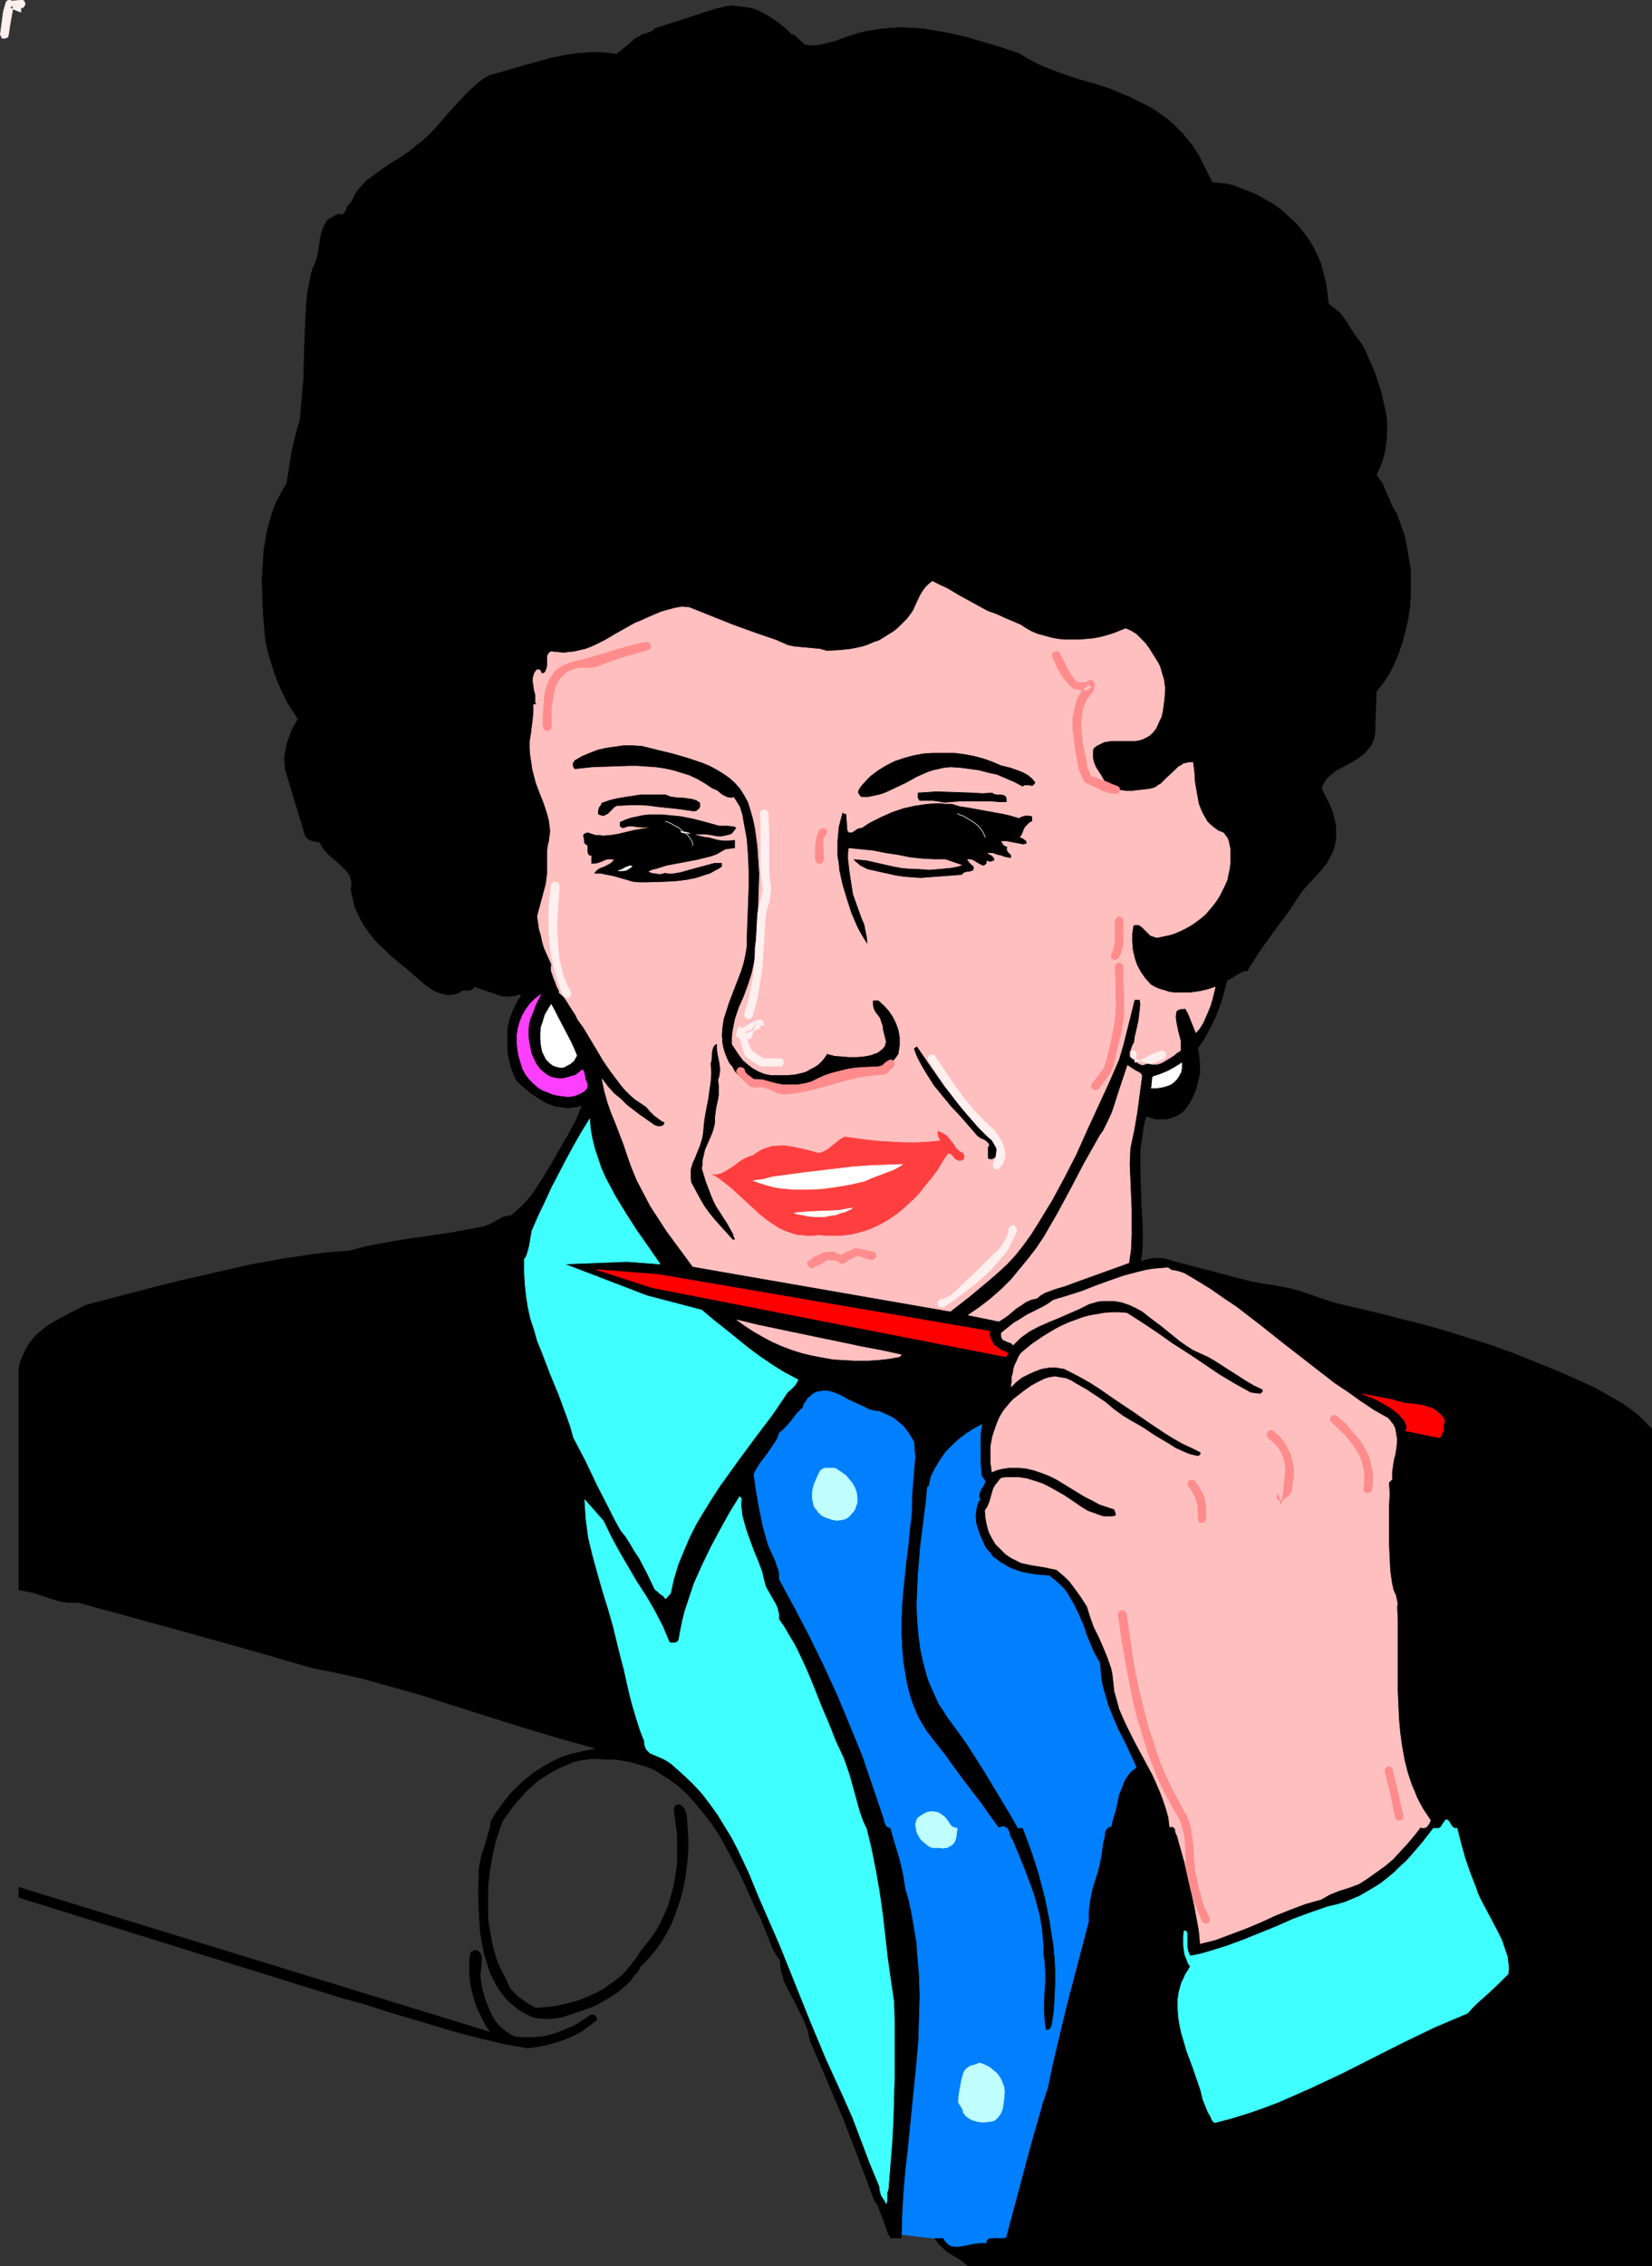 <?xml version="1.0" encoding="UTF-8" standalone="no"?>
<svg
   version="1.0"
   width="113.588mm"
   height="155.711mm"
   id="svg73"
   sodipodi:docname="Businesswoman 20.wmf"
   xmlns:inkscape="http://www.inkscape.org/namespaces/inkscape"
   xmlns:sodipodi="http://sodipodi.sourceforge.net/DTD/sodipodi-0.dtd"
   xmlns="http://www.w3.org/2000/svg"
   xmlns:svg="http://www.w3.org/2000/svg">
  <rect width="100%" height="100%" fill="#333333" stroke="none"/>
  <sodipodi:namedview
     id="namedview73"
     pagecolor="#ffffff"
     bordercolor="#000000"
     borderopacity="0.25"
     inkscape:showpageshadow="2"
     inkscape:pageopacity="0.0"
     inkscape:pagecheckerboard="0"
     inkscape:deskcolor="#d1d1d1"
     inkscape:document-units="mm" />
  <defs
     id="defs1">
    <pattern
       id="WMFhbasepattern"
       patternUnits="userSpaceOnUse"
       width="6"
       height="6"
       x="0"
       y="0" />
  </defs>
  <path
     style="fill:#007fff;fill-opacity:1;fill-rule:evenodd;stroke:none"
     d="m 193.812,382.567 v 0 l 0.162,-0.323 0.162,-0.162 0.162,-0.485 0.323,-0.485 0.323,-0.646 0.323,-0.646 0.485,-0.808 0.969,-1.778 0.969,-1.778 1.293,-2.101 1.131,-2.101 2.747,-4.201 1.454,-2.101 1.293,-1.616 1.293,-1.616 0.646,-0.646 0.485,-0.485 0.646,-0.485 0.485,-0.323 0.485,-0.323 0.485,-0.162 h 0.485 0.646 0.646 l 0.808,0.162 1.616,0.162 1.939,0.485 2.1,0.485 2.262,0.646 2.424,0.808 2.262,0.808 2.262,0.97 2.262,0.808 2.1,0.97 1.939,1.131 1.777,0.97 1.454,1.131 0.646,0.485 0.485,0.646 0.323,0.485 0.323,0.485 1.293,6.787 h 0.162 l 0.323,-0.323 0.485,-0.485 0.646,-0.485 0.808,-0.646 0.808,-0.808 1.131,-0.97 1.131,-0.808 2.585,-1.778 2.585,-1.778 1.454,-0.646 1.454,-0.646 1.454,-0.485 1.454,-0.323 v 0.162 l -0.162,0.323 v 0.646 l -0.162,0.808 -0.162,1.131 -0.162,1.131 -0.162,1.293 -0.162,1.293 -0.162,2.747 -0.162,1.454 0.162,1.454 0.162,1.293 0.162,1.293 0.323,1.131 0.485,0.97 v 0 l -0.162,0.162 v 0.323 l -0.162,0.323 -0.162,0.485 -0.162,0.485 -0.485,1.131 -0.323,1.616 -0.485,1.616 -0.162,1.778 -0.162,1.778 0.162,1.939 0.323,1.939 0.323,0.808 0.323,0.97 0.485,0.808 0.646,0.808 0.646,0.646 0.808,0.808 0.969,0.646 0.969,0.485 1.131,0.485 1.293,0.485 1.454,0.323 1.616,0.323 v 0 h 0.162 l 0.485,0.162 0.646,0.162 0.969,0.323 0.969,0.323 1.293,0.646 1.293,0.646 1.454,0.808 1.454,0.97 1.454,1.131 1.454,1.293 1.293,1.616 1.293,1.778 1.131,1.939 0.969,2.101 0.808,2.585 4.039,10.827 v 0.162 l 0.162,0.485 0.162,0.808 0.162,0.97 0.162,1.131 0.323,1.454 0.323,1.454 0.323,1.616 0.969,3.232 0.485,1.616 0.646,1.454 0.646,1.454 0.808,1.293 0.808,1.131 0.808,0.808 2.747,6.948 v 0 l -0.323,0.323 -0.323,0.323 -0.485,0.646 -0.485,0.808 -0.646,0.97 -0.485,0.646 -0.323,0.808 -0.323,0.808 -0.485,0.808 -0.485,0.97 -0.323,1.131 -0.485,1.131 -0.485,1.293 -0.485,1.293 -0.323,1.454 -0.485,1.616 -0.485,1.778 -0.485,1.778 -0.323,1.939 -0.485,1.939 -0.485,2.262 -0.323,2.262 -0.485,2.585 -0.485,2.585 -0.323,2.747 -23.267,86.774 -0.162,0.162 -0.162,0.162 -0.485,0.323 -0.808,0.485 -0.808,0.485 -0.969,0.485 -0.969,0.323 -1.293,0.485 -1.293,0.323 -1.454,0.323 h -1.616 -1.616 l -1.616,-0.323 -1.616,-0.646 -1.777,-0.808 -0.969,-0.485 -0.808,-0.646 -10.987,-1.293 v -0.323 -0.162 l 0.162,-0.323 v -0.485 -0.485 l 0.162,-0.646 v -0.485 l 0.162,-1.616 0.162,-1.939 0.162,-2.101 0.323,-2.262 0.162,-2.585 0.323,-2.747 0.323,-2.909 0.162,-3.07 0.323,-3.07 0.162,-3.232 0.646,-6.464 0.323,-6.625 0.485,-6.464 0.162,-3.232 v -2.909 l 0.162,-2.909 v -2.747 -2.424 l -0.162,-2.424 v -1.939 l -0.162,-1.778 -0.323,-1.616 v -0.646 l -0.162,-0.485 -0.162,-0.485 -0.162,-0.323 -0.323,-0.323 -0.162,-0.323 v -0.162 -0.323 -2.585 -0.97 l -0.162,-1.131 v -1.293 l -0.162,-1.454 -0.323,-1.616 -0.323,-1.778 -0.323,-1.939 -0.323,-2.101 -0.485,-2.262 -0.646,-2.262 -0.646,-2.747 -0.808,-2.747 -0.808,-2.909 -0.969,-3.232 -1.131,-3.232 -1.131,-3.555 -1.293,-3.717 -1.454,-3.878 -1.616,-4.201 -1.777,-4.363 -1.777,-4.525 -2.1,-4.686 -2.262,-5.009 -2.262,-5.171 -2.585,-5.494 v 0 l -0.162,-0.323 -0.162,-0.323 -0.323,-0.485 -0.323,-0.646 -0.485,-0.646 -0.485,-0.97 -0.646,-0.97 -0.485,-1.131 -0.646,-1.131 -0.646,-1.293 -0.808,-1.454 -0.646,-1.454 -0.808,-1.616 -1.454,-3.232 -1.616,-3.393 -1.454,-3.717 -1.293,-3.878 -1.293,-3.878 -1.131,-3.878 -0.808,-3.878 -0.162,-1.778 -0.323,-1.939 -0.162,-1.939 z"
     id="path1" />
  <path
     style="fill:#000000;fill-opacity:1;fill-rule:evenodd;stroke:#000000;stroke-width:0.162px;stroke-linecap:round;stroke-linejoin:round;stroke-miterlimit:4;stroke-dasharray:none;stroke-opacity:1"
     d="m 4.928,412.946 2.262,0.323 1.939,0.485 1.939,0.646 3.393,1.131 1.939,0.485 1.939,0.162 h 0.969 1.131 l 30.053,8.241 15.027,4.201 15.027,4.363 4.686,0.97 4.686,0.97 4.847,1.131 4.524,1.293 9.371,2.585 9.048,2.909 9.21,2.909 9.21,2.909 9.21,2.747 9.21,2.585 v 0.323 l -2.1,0.323 -2.101,0.485 -2.1,0.485 -1.939,0.646 -1.939,0.808 -1.777,0.97 -1.939,1.131 -1.777,1.131 -1.616,1.293 -1.616,1.293 -1.454,1.454 -1.454,1.454 -1.454,1.778 -1.293,1.778 -1.293,1.778 -1.131,1.939 -0.162,1.616 -0.485,1.454 -0.808,2.909 -0.969,2.909 -0.323,1.616 -0.323,1.616 v 2.585 l -0.162,2.585 0.162,5.656 0.162,2.909 0.162,2.747 0.485,2.747 0.485,2.747 0.808,2.585 0.808,2.585 1.131,2.262 1.293,2.262 0.808,0.97 0.808,1.131 0.969,0.97 0.969,0.808 0.969,0.808 1.131,0.808 1.293,0.646 1.131,0.646 1.131,0.323 0.969,0.162 2.1,0.162 2.1,-0.162 1.939,-0.323 1.939,-0.646 1.939,-0.646 1.939,-0.646 1.777,-0.646 1.777,-0.808 1.616,-0.97 1.454,-0.808 1.454,-0.97 1.293,-0.97 1.293,-1.131 1.293,-1.293 1.131,-1.616 0.323,-0.162 0.162,-0.323 0.485,-0.646 0.323,-0.808 0.323,-0.323 0.323,-0.162 1.777,-1.939 1.616,-1.939 1.454,-2.101 1.293,-2.101 1.131,-2.101 0.969,-2.424 0.808,-2.262 0.808,-2.424 0.646,-2.585 0.485,-2.424 0.323,-2.585 0.323,-2.585 0.162,-2.585 v -2.585 l -0.162,-2.585 -0.162,-2.747 -0.162,-0.97 -0.323,-1.131 -0.323,-0.485 -0.162,-0.323 -0.485,-0.323 -0.323,-0.323 h -0.646 l -0.323,0.162 -0.323,0.323 -0.162,0.485 v 0.485 0.485 l 0.162,0.97 0.323,2.424 0.323,2.585 v 2.262 2.424 2.424 l -0.323,2.424 -0.323,2.262 -0.485,2.262 -0.646,2.262 -0.646,2.262 -0.969,2.101 -0.969,2.101 -1.131,2.101 -1.293,1.778 -1.454,1.939 -1.454,1.778 -1.131,1.778 -1.131,1.454 -1.293,1.616 -1.293,1.293 -1.616,1.293 -1.616,1.131 -1.616,1.131 -1.777,0.97 -1.777,0.808 -1.939,0.808 -1.939,0.646 -1.939,0.485 -2.1,0.485 -1.939,0.323 -2.101,0.162 -1.939,0.162 -1.131,-0.646 -1.131,-0.646 -1.131,-0.808 -1.131,-0.808 -0.969,-0.97 -0.969,-0.97 -0.646,-1.131 -0.485,-1.131 -1.131,-2.262 -1.131,-2.262 -0.808,-2.585 -0.646,-2.424 -0.485,-2.747 -0.485,-2.585 -0.162,-2.747 v -2.747 -2.747 l 0.162,-2.747 0.323,-2.747 0.485,-2.747 0.485,-2.585 0.646,-2.585 0.808,-2.424 0.808,-2.424 2.262,-3.232 1.293,-1.616 1.454,-1.616 1.293,-1.454 1.616,-1.454 1.454,-1.293 1.777,-1.131 1.777,-1.131 1.777,-0.97 1.939,-0.808 1.939,-0.808 2.1,-0.485 2.262,-0.323 h 2.262 l 2.262,0.162 h 2.1 l 1.939,0.323 1.777,0.323 1.777,0.485 1.777,0.485 1.777,0.646 1.616,0.808 1.454,0.97 1.616,0.97 1.293,0.97 1.454,1.131 1.454,1.293 1.293,1.293 1.131,1.293 2.424,2.909 2.262,2.909 2.1,3.232 1.777,3.232 1.777,3.393 1.777,3.393 1.454,3.232 1.454,3.232 1.454,3.232 0.808,1.454 0.646,1.616 0.646,1.616 0.646,1.616 1.293,3.232 0.808,1.454 0.969,1.293 0.162,1.454 0.162,1.454 0.485,1.454 0.323,1.293 1.293,2.585 1.293,2.424 1.293,2.585 1.293,2.585 0.485,1.293 0.485,1.293 0.323,1.454 0.323,1.293 4.363,10.18 4.363,10.342 4.039,10.503 3.878,10.342 0.808,1.131 0.485,1.293 0.969,2.424 0.808,2.424 0.485,1.293 0.646,1.131 h 2.747 l 0.162,-5.817 0.323,-5.817 0.485,-5.817 0.646,-5.656 1.131,-11.311 1.131,-11.311 0.485,-5.656 0.162,-5.656 0.162,-5.656 -0.162,-5.494 -0.485,-5.656 -0.162,-2.747 -0.485,-2.747 -0.485,-2.909 -0.485,-2.747 -0.646,-2.909 -0.808,-2.747 -0.323,-2.101 -0.323,-1.939 -0.969,-4.04 -1.131,-3.717 -1.131,-3.878 -0.485,-0.162 -0.323,-0.162 -0.323,-0.323 -0.162,-0.323 -0.323,-0.808 -0.162,-0.808 -2.747,-8.08 -2.747,-8.08 -3.232,-7.918 -3.232,-7.756 -3.555,-7.756 -3.716,-7.595 -3.878,-7.433 -4.039,-7.433 v -1.293 l -0.162,-1.131 -0.485,-1.131 -0.323,-1.131 -0.969,-2.101 -0.969,-2.262 -1.293,-4.525 -0.969,-4.686 -0.808,-4.525 -0.323,-2.262 -0.323,-2.424 0.808,-1.454 0.808,-1.293 1.939,-2.585 1.777,-2.585 0.808,-1.293 0.485,-1.454 0.808,-0.646 0.808,-0.808 1.454,-1.616 1.454,-1.939 0.808,-0.808 0.808,-0.808 0.323,-0.97 0.485,-0.646 0.485,-0.808 0.646,-0.485 0.485,-0.485 0.485,-0.323 0.646,-0.323 0.646,-0.162 1.131,-0.162 h 1.293 l 1.293,0.323 1.293,0.485 1.293,0.646 1.454,0.808 2.747,1.293 1.454,0.646 1.293,0.646 1.293,0.323 1.293,0.162 1.454,0.646 1.454,0.646 1.293,0.808 1.131,0.97 1.131,0.97 0.969,1.293 0.808,1.293 0.808,1.293 0.162,2.101 0.162,1.939 -0.162,1.939 -0.162,1.939 -0.162,2.101 -0.162,1.939 -0.162,2.101 v 1.939 l -0.162,3.555 -0.485,3.717 -0.323,3.717 -0.485,3.717 -0.808,7.756 -0.323,3.878 -0.162,3.878 v 3.878 l 0.162,3.717 0.323,3.717 0.646,3.717 0.323,1.939 0.485,1.778 0.485,1.778 0.646,1.778 0.646,1.616 0.808,1.778 0.969,1.616 0.969,1.616 2.262,2.909 2.424,3.07 4.686,6.464 4.847,6.302 2.262,3.232 2.262,3.07 0.485,-0.162 0.485,-0.162 h 0.323 l 0.323,0.162 0.646,0.323 0.323,0.646 0.323,0.646 v 0.485 l 0.162,0.323 0.323,0.646 0.323,0.485 1.454,3.555 1.454,3.555 1.293,3.393 1.293,3.555 0.969,3.555 0.485,1.778 0.323,1.939 0.323,1.939 0.162,1.939 0.162,2.101 v 2.101 l 0.162,1.131 0.162,1.131 0.162,2.585 v 2.585 l -0.162,2.424 -0.162,2.585 v 2.585 l 0.162,2.424 0.162,1.131 0.162,1.131 h 0.485 l 0.323,-0.162 0.162,-0.162 0.162,-0.323 0.162,-0.323 0.162,-0.646 v -0.162 l 0.485,-3.393 0.162,-3.393 0.162,-3.393 v -3.232 l -0.162,-3.232 -0.323,-3.393 -0.485,-3.07 -0.485,-3.232 -0.646,-3.232 -0.646,-3.07 -0.808,-3.07 -0.808,-3.07 -0.969,-3.07 -0.969,-2.909 -2.1,-5.656 h -1.293 l -2.1,-3.717 -2.262,-3.717 -4.363,-7.272 -2.262,-3.555 -2.262,-3.555 -2.424,-3.393 -2.747,-3.717 -0.969,-1.616 -1.131,-1.616 -0.808,-1.778 -0.808,-1.778 -0.808,-1.778 -0.646,-1.778 -0.485,-1.778 -0.485,-1.778 -0.808,-3.717 -0.485,-3.717 -0.323,-3.878 -0.162,-3.878 0.162,-3.878 0.162,-3.878 0.323,-3.878 0.323,-3.878 0.969,-7.756 0.485,-3.717 0.323,-3.717 0.323,-0.162 0.162,-0.323 0.162,-0.808 0.162,-0.808 0.162,-0.646 1.131,-2.262 1.293,-2.101 1.454,-2.101 1.777,-1.778 1.777,-1.616 1.939,-1.454 2.1,-1.293 2.1,-1.131 -0.323,1.616 -0.162,1.778 v 3.555 3.555 l 0.162,1.616 0.162,1.616 0.323,0.323 0.323,0.485 0.162,0.323 0.162,0.323 -0.323,0.646 -0.323,0.646 -0.485,0.646 -0.323,0.808 -0.162,0.485 v 0.323 0.485 l 0.323,0.485 -0.485,0.646 -0.323,0.808 -0.162,0.646 -0.162,0.808 -0.162,1.616 0.162,1.616 0.485,1.616 0.485,1.454 0.646,1.454 0.646,1.454 0.646,0.97 0.808,0.808 0.646,0.97 0.969,0.646 0.969,0.808 0.969,0.485 0.969,0.646 1.131,0.485 2.262,0.808 2.424,0.485 2.424,0.323 2.424,0.162 1.454,1.131 1.293,1.131 1.131,1.131 0.969,1.293 0.808,1.454 0.808,1.293 1.454,3.07 1.293,3.07 0.485,1.616 0.646,1.616 1.293,3.07 0.808,1.454 0.808,1.454 0.162,1.939 0.162,1.778 0.323,1.939 0.485,1.778 0.485,1.616 0.485,1.778 1.293,3.232 1.454,3.393 1.616,3.07 3.07,6.625 -0.808,0.646 -0.808,0.646 -0.646,0.808 -0.646,0.97 -0.485,0.97 -0.323,0.97 -0.808,1.939 -0.969,4.363 -0.646,2.101 -0.485,2.101 h -0.485 l -0.323,0.162 -0.323,0.323 -0.323,0.485 -0.162,0.646 v 0.646 l -0.162,0.646 -0.162,0.646 -0.162,0.646 -0.323,2.585 -0.485,2.585 -0.646,2.585 -0.808,2.424 -0.646,2.262 -0.485,2.585 -0.323,2.585 v 1.454 1.293 l -5.655,21.492 -1.293,5.333 -1.293,5.494 -1.293,5.494 -1.131,5.494 -0.485,1.293 -0.323,1.131 -0.485,1.293 -0.323,1.293 -2.424,8.403 -2.262,8.403 -4.524,16.967 -0.646,0.162 h -0.808 -0.808 -0.485 -1.131 l -0.646,0.162 -0.323,0.162 -0.162,0.323 -0.162,0.323 v 0.485 l -0.646,-0.162 h -0.808 l -1.616,0.162 -1.616,0.323 -1.616,0.323 -1.454,0.162 -1.454,-0.162 -0.646,-0.323 -0.485,-0.485 -0.485,-0.485 -0.485,-0.808 h -2.1 l 0.485,0.646 0.485,0.646 0.969,0.97 0.969,0.97 0.969,0.646 1.131,0.646 1.131,0.646 1.131,0.808 1.454,1.131 H 429.229 V 371.094 l -1.777,-1.778 -1.777,-1.778 -2.1,-1.616 -2.1,-1.454 -2.262,-1.293 -2.262,-1.293 -2.262,-1.293 -2.424,-1.131 -5.009,-2.262 -5.009,-2.101 -4.847,-1.939 -4.847,-1.939 -5.494,-1.939 -5.655,-1.778 -5.655,-1.778 -5.655,-1.616 -5.817,-1.454 -5.655,-1.454 -11.634,-2.747 -4.524,-1.454 -2.262,-0.808 -2.262,-0.808 -2.424,-0.646 -2.424,-0.485 -2.424,-0.485 -2.585,-0.323 -3.232,-0.646 -3.232,-0.808 -6.14,-1.616 -6.14,-1.616 -3.232,-0.808 -3.232,-0.97 -0.808,-0.162 h -0.808 -1.616 l -1.616,0.323 -1.616,0.485 0.323,-2.262 0.162,-2.262 v -4.848 l -0.323,-4.686 -0.162,-5.009 -0.162,-4.848 v -4.848 l 0.323,-2.262 0.323,-2.262 0.323,-2.262 0.646,-2.262 1.293,0.485 1.131,0.323 h 1.293 1.454 l 1.293,-0.323 1.293,-0.485 1.131,-0.646 0.969,-0.808 1.293,-1.778 0.969,-1.778 0.808,-1.939 0.485,-1.939 0.485,-2.101 v -2.262 l -0.162,-2.101 -0.323,-2.262 1.454,-2.101 1.131,-2.101 1.131,-2.101 0.969,-2.101 0.808,-2.101 0.808,-2.262 0.646,-2.424 0.646,-2.424 0.646,-0.323 0.646,-0.323 1.131,-0.808 0.646,-0.323 0.646,-0.323 0.646,-0.323 h 0.808 l 3.393,-5.332 3.716,-5.171 3.716,-5.009 3.555,-5.333 3.232,-3.555 1.616,-1.778 1.454,-1.778 0.485,-0.97 0.646,-1.131 0.485,-0.97 0.323,-1.131 0.323,-1.131 0.162,-1.293 v -1.131 -1.454 l -0.162,-1.293 -0.323,-1.293 -0.323,-1.293 -0.485,-1.293 -1.131,-2.424 -1.293,-2.424 0.162,-0.808 0.323,-0.646 0.646,-1.131 0.969,-0.97 0.969,-0.808 1.131,-0.808 1.293,-0.646 1.293,-0.646 2.424,-1.454 1.131,-0.808 0.969,-0.808 0.969,-1.131 0.808,-1.131 0.485,-1.293 0.162,-0.808 0.162,-0.808 v -0.808 -0.97 0 l 0.323,-8.888 1.777,-2.262 1.616,-2.424 1.293,-2.585 1.131,-2.747 0.969,-2.909 0.808,-3.07 0.646,-2.909 0.485,-3.232 0.162,-3.07 v -3.07 -3.232 l -0.485,-3.07 -0.485,-2.909 -0.646,-3.07 -0.969,-2.747 -0.969,-2.747 -0.808,-1.293 -0.646,-1.293 -0.485,-1.293 -0.646,-1.293 -1.131,-2.747 -0.808,-1.131 -0.808,-1.131 0.969,-2.101 0.808,-2.262 0.485,-2.101 0.323,-2.262 0.162,-2.101 v -2.262 l -0.162,-2.262 -0.485,-2.262 -0.485,-2.262 -0.485,-2.101 -0.808,-2.262 -0.646,-2.101 -0.808,-1.939 -0.969,-2.101 -0.808,-1.939 -0.969,-1.778 -1.131,-1.454 -0.969,-1.293 -0.323,-0.646 -0.485,-0.646 -0.808,-1.454 -0.969,-1.293 -0.969,-1.293 -1.454,-1.131 -0.646,-0.485 -0.808,-0.646 -0.323,-2.747 -0.323,-2.585 -0.646,-2.424 -0.646,-2.585 -0.969,-2.262 -1.131,-2.262 -1.293,-2.101 -1.454,-1.939 -1.616,-1.939 -1.777,-1.616 -1.939,-1.778 -1.939,-1.454 -2.262,-1.293 -2.262,-1.293 -2.262,-0.97 -2.585,-0.97 -0.808,-0.323 -0.808,-0.323 -1.777,-0.323 -1.777,-0.162 -1.616,-0.162 -1.777,-3.555 -0.808,-1.616 -0.808,-1.616 -0.969,-1.616 -0.969,-1.454 -1.131,-1.293 -1.131,-1.454 -1.131,-1.131 -1.293,-1.293 -1.293,-1.131 -1.454,-1.131 -1.454,-0.97 -1.454,-0.97 -1.777,-0.97 -1.777,-0.808 -1.777,-0.97 -1.939,-0.808 -1.939,-0.808 -1.939,-0.808 -4.039,-1.293 -4.039,-1.131 -3.878,-1.293 -3.878,-1.454 -1.939,-0.808 -1.939,-0.97 -1.777,-0.97 -1.777,-1.131 -5.332,-1.778 -5.494,-1.616 -2.747,-0.808 -2.747,-0.646 -2.908,-0.646 -2.908,-0.485 -2.908,-0.485 -2.747,-0.162 -2.908,-0.162 -2.908,0.162 -3.07,0.323 -2.908,0.485 -2.747,0.646 -2.908,0.97 -2.585,0.97 -2.585,0.646 -1.293,0.323 -1.293,0.162 h -1.454 l -1.293,-0.162 -3.07,-2.747 -0.162,0.323 -1.939,-1.939 -2.262,-1.778 -2.262,-1.454 -1.293,-0.646 -1.131,-0.646 -1.293,-0.485 -1.454,-0.323 -1.293,-0.162 -1.454,-0.162 -1.293,-0.162 -1.454,0.162 -1.293,0.323 -1.454,0.323 -15.996,5.171 -0.323,0.485 -0.323,0.162 -0.808,0.323 -0.808,0.323 -0.808,0.162 -0.969,0.646 -0.969,0.485 -1.616,1.454 -1.616,1.293 -1.616,1.293 -2.262,-0.323 -2.262,-0.162 h -2.101 l -2.1,0.162 -2.1,0.162 -2.1,0.323 -4.039,0.808 -4.039,1.131 -4.039,1.131 -3.878,1.131 -4.039,1.131 -1.454,0.808 -1.293,0.97 -1.293,1.131 -1.293,1.131 -2.262,2.424 -2.262,2.424 -1.131,1.293 -1.131,1.293 -2.1,2.424 -2.262,2.262 -1.293,1.131 -1.131,0.808 -1.131,0.97 -0.969,0.808 -2.424,1.616 -2.424,1.454 -2.585,1.778 -2.424,1.778 -1.131,0.808 -0.969,1.131 -0.969,0.97 -0.808,1.131 -0.646,1.293 -0.646,1.293 -0.485,0.323 -0.323,0.485 -0.323,0.485 -0.162,0.646 -0.323,0.485 -0.323,0.485 h -0.323 l -0.323,0.162 -0.323,-0.162 H 87.817 l -0.969,0.485 -0.969,0.485 -0.808,0.646 -0.485,0.808 -0.485,0.808 -0.323,0.97 -0.323,0.97 -0.162,0.97 -0.323,1.939 -0.323,2.101 -0.485,1.939 -0.323,0.808 -0.485,0.97 -0.485,1.616 -0.323,1.616 -0.646,3.393 -0.323,3.555 -0.162,3.717 -0.323,7.272 -0.162,7.595 -0.969,10.988 -0.646,1.939 -0.485,1.939 -0.969,4.04 -0.646,4.04 -0.646,4.201 -1.293,2.262 -1.293,2.262 -0.969,2.424 -0.808,2.585 -0.646,2.424 -0.485,2.585 -0.485,2.747 -0.162,2.585 -0.162,2.747 -0.162,2.585 0.162,5.494 0.323,5.333 0.485,5.171 0.646,2.747 0.808,2.747 0.808,2.585 0.969,2.585 1.131,2.424 1.131,2.424 1.454,2.262 1.454,2.262 -0.808,1.454 -0.808,1.454 -0.646,1.778 -0.646,1.778 -0.323,1.778 -0.323,1.778 0.162,1.939 v 0.97 l 0.323,0.97 2.424,8.08 1.293,4.201 1.131,3.878 0.323,0.646 0.323,0.323 0.485,0.323 0.485,0.162 1.131,0.323 1.131,0.162 0.485,0.97 0.485,0.808 0.646,0.646 0.646,0.808 1.616,1.293 1.454,1.293 1.454,1.454 0.485,0.646 0.485,0.646 0.323,0.97 0.162,0.808 v 0.97 l -0.162,1.131 0.485,2.101 0.485,2.101 0.808,1.778 0.808,1.778 0.969,1.616 1.131,1.616 1.293,1.616 1.293,1.454 1.454,1.293 1.454,1.454 3.07,2.585 1.616,1.293 1.454,1.293 3.232,2.747 0.969,0.646 0.969,0.646 0.969,0.485 1.131,0.323 1.131,0.323 h 1.131 l 1.131,-0.162 1.131,-0.323 0.485,-0.485 0.485,-0.162 h 0.485 1.131 l 0.485,-0.162 0.485,-0.323 0.162,-0.162 0.162,-0.323 1.454,0.485 1.454,0.485 2.747,0.97 1.454,0.485 1.616,0.162 0.808,-0.162 h 0.646 l 0.808,-0.162 0.808,-0.323 0.485,0.485 -0.808,1.131 -0.646,1.293 -0.646,1.293 -0.485,1.293 -0.485,1.293 -0.323,1.454 -0.162,1.454 v 1.616 1.454 1.454 l 0.162,1.616 0.323,1.454 0.323,1.454 0.485,1.293 0.485,1.293 0.646,1.293 3.555,3.07 1.939,1.293 2.1,1.293 0.969,0.323 1.131,0.485 1.131,0.162 1.131,0.162 1.293,0.162 1.131,-0.162 1.293,-0.162 1.293,-0.323 -0.808,1.939 -0.808,1.939 -2.101,3.878 -2.262,3.878 -2.1,3.717 -2.262,3.717 -2.424,3.717 -1.293,1.616 -1.454,1.616 -1.454,1.293 -1.454,1.293 -0.969,0.162 -0.969,0.162 -0.969,0.485 -0.808,0.485 -1.777,0.97 -0.808,0.323 -0.969,0.323 -4.201,0.808 -4.524,0.808 -8.725,1.293 -4.524,0.646 -4.363,0.808 -4.363,0.808 -4.201,1.131 -4.524,0.323 -4.363,0.485 -4.363,0.646 -4.363,0.646 -4.363,0.808 -4.363,0.808 -8.402,1.939 -8.564,1.939 -8.402,2.101 -16.642,4.363 -2.908,1.454 -2.747,1.454 -2.747,1.454 -1.293,0.808 -1.131,0.808 -1.131,0.97 -1.131,0.97 -0.969,1.131 -0.808,1.131 -0.808,1.293 -0.646,1.454 -0.646,1.454 -0.485,1.778 z"
     id="path2" />
  <path
     style="fill:#ffbfbf;fill-opacity:1;fill-rule:evenodd;stroke:#ffbfbf;stroke-width:0.162px;stroke-linecap:round;stroke-linejoin:round;stroke-miterlimit:4;stroke-dasharray:none;stroke-opacity:1"
     d="m 246.97,340.553 5.17,-4.04 4.847,-4.04 2.424,-2.101 2.262,-2.101 2.1,-2.262 1.939,-2.424 2.1,-2.909 1.939,-3.07 1.777,-2.909 1.777,-2.909 3.232,-5.979 3.07,-5.979 2.747,-6.14 2.747,-5.979 2.908,-6.302 2.747,-6.302 1.131,-3.878 0.969,-3.878 1.939,-7.756 h 1.454 l 0.162,1.293 -0.162,1.454 -0.162,1.454 -0.162,1.293 -0.646,2.909 -0.323,1.293 -0.162,1.454 -0.485,0.808 -0.323,0.97 -0.323,0.808 v 0.97 l 0.485,0.485 0.485,0.323 1.131,0.97 0.646,0.323 0.485,0.162 0.646,-0.162 0.323,-0.162 0.323,-0.162 0.646,0.162 0.646,0.162 h 0.646 0.485 l 1.131,-0.323 1.131,-0.646 2.1,-1.293 0.969,-0.808 0.808,-0.485 v -1.293 -1.293 l -0.646,-2.424 -0.485,-2.424 -0.162,-1.293 0.162,-1.293 0.162,-0.323 0.162,-0.162 0.808,-0.323 h 0.646 l 0.646,-0.162 0.808,1.454 0.646,1.616 0.646,1.616 0.646,1.616 0.969,-1.131 0.808,-1.293 0.646,-1.454 0.646,-1.454 0.646,-1.616 0.485,-1.616 0.808,-3.232 -1.939,0.646 -2.1,0.485 -2.262,0.323 h -2.262 -2.262 l -1.131,-0.162 -0.969,-0.323 -1.131,-0.323 -0.969,-0.323 -0.969,-0.485 -0.808,-0.485 -1.454,-1.616 -1.131,-1.616 -0.969,-1.778 -0.646,-1.939 -0.485,-2.101 -0.162,-2.101 v -2.101 l 0.323,-2.101 0.485,-0.162 h 0.485 0.485 l 0.323,0.162 0.646,0.485 0.646,0.646 0.808,0.808 0.646,0.646 0.485,0.162 0.485,0.162 0.485,0.162 h 0.485 l 1.454,-0.323 1.616,-0.323 1.454,-0.485 1.454,-0.646 1.293,-0.646 1.454,-0.808 1.131,-0.808 1.293,-0.97 1.131,-0.97 0.969,-1.131 0.969,-1.131 0.969,-1.293 0.808,-1.293 0.646,-1.293 0.646,-1.293 0.646,-1.454 0.323,-1.616 0.323,-1.454 0.162,-1.616 v -1.778 -1.616 l -0.323,-1.454 -0.162,-0.808 -0.323,-0.646 -0.485,-0.646 -0.485,-0.646 -1.293,-0.485 -1.131,-0.808 -0.969,-0.808 -0.808,-0.808 -0.646,-1.131 -0.646,-1.131 -0.485,-1.131 -0.485,-1.293 -0.485,-2.747 -0.485,-2.747 -0.162,-2.585 -0.323,-2.585 h -0.808 l -0.808,0.162 -0.808,0.162 -0.646,0.485 -0.646,0.323 -0.646,0.646 -2.585,2.424 -1.293,1.293 -0.808,0.485 -0.646,0.485 -0.969,0.323 -0.808,0.162 -2.908,0.323 -1.454,0.162 h -1.454 l -1.293,-0.162 -1.293,-0.323 -1.293,-0.485 -1.293,-0.808 -0.323,-0.485 -0.323,-0.485 -0.646,-1.131 -1.454,-2.262 -0.485,-1.131 -0.323,-1.293 v -1.293 -0.646 l 0.162,-0.646 0.808,-0.646 0.969,-0.485 0.969,-0.485 0.969,-0.162 0.969,-0.162 h 0.969 4.201 1.131 l 0.969,-0.162 0.969,-0.323 0.969,-0.485 0.808,-0.485 0.808,-0.808 0.646,-0.808 0.485,-0.97 0.485,-1.131 0.485,-0.97 0.323,-1.293 0.162,-1.131 0.323,-2.424 0.162,-2.585 -0.162,-1.131 -0.162,-1.293 -0.323,-0.97 -0.323,-1.131 -0.323,-1.131 -0.485,-0.97 -1.616,-2.585 -0.808,-1.293 -0.969,-1.293 -1.131,-1.131 -1.131,-1.131 -1.293,-0.808 -1.454,-0.646 -1.616,0.646 -1.616,0.646 -1.616,0.485 -1.777,0.485 -1.777,0.323 -1.777,0.162 -1.939,0.162 h -1.777 -1.777 l -1.777,-0.162 -1.777,-0.323 -1.777,-0.485 -1.777,-0.485 -1.616,-0.646 -1.454,-0.808 -1.454,-0.97 -4.201,-1.778 -2.1,-0.97 -2.262,-0.808 -3.555,-1.939 -3.555,-1.939 -3.555,-2.101 -1.777,-0.808 -1.939,-0.97 -0.969,0.808 -0.808,0.808 -0.808,1.131 -0.646,1.131 -1.131,2.424 -0.485,1.131 -0.646,0.97 -0.969,1.293 -1.131,1.131 -1.131,1.131 -1.131,0.97 -1.293,0.808 -1.293,0.808 -1.293,0.808 -1.454,0.485 -1.454,0.646 -1.454,0.485 -1.454,0.323 -1.616,0.323 -1.454,0.162 -1.616,0.162 -3.232,0.162 -1.616,-0.485 -1.616,-0.162 -3.555,-0.323 -1.616,-0.162 -1.616,-0.323 -1.454,-0.646 -0.808,-0.323 -0.646,-0.323 -5.655,-1.939 -5.817,-2.101 -5.655,-2.262 -5.655,-2.262 -1.939,-0.162 -1.777,0.323 -1.777,0.485 -1.777,0.485 -3.393,1.454 -1.777,0.808 -1.616,0.646 -5.17,2.909 -2.424,1.454 -2.585,1.293 -1.454,0.646 -1.293,0.485 -1.454,0.323 -1.293,0.323 -1.454,0.162 -1.454,0.162 -1.616,-0.162 -1.616,-0.162 -0.323,0.162 -0.323,0.323 -0.323,0.646 v 0.808 1.616 l -0.162,0.808 -0.323,0.808 -0.323,0.323 -0.323,0.162 h -0.323 l -0.162,-0.162 -0.162,-0.485 -0.162,-0.162 -0.162,-0.162 h -0.323 -0.323 l -0.323,0.485 -0.323,0.485 -0.162,0.646 -0.162,0.485 v 0.97 l 0.162,1.131 0.162,1.131 0.323,1.131 v 1.131 0.97 l 0.323,0.323 -0.162,0.162 h -0.162 -0.485 v 1.939 l -0.162,1.778 -0.485,3.878 -0.323,1.939 v 1.939 l 0.162,1.939 0.162,0.97 0.162,0.97 0.162,1.293 0.323,1.293 0.646,2.424 0.969,2.585 0.969,2.424 0.808,2.424 0.323,1.131 0.323,1.293 0.162,1.293 0.162,1.293 -0.162,1.293 -0.162,1.293 -0.323,1.293 -0.162,1.454 v 2.909 2.747 l -0.162,1.454 -0.162,1.293 -2.262,8.403 0.485,3.393 0.485,1.616 0.323,1.616 0.485,1.616 0.646,1.454 0.646,1.454 0.646,1.454 -0.162,0.646 v 0.808 l 0.323,0.97 0.323,0.97 0.485,1.131 0.323,0.97 0.485,0.97 0.162,0.323 v 0.485 l 1.131,0.97 0.808,1.131 0.808,1.293 1.454,2.262 0.646,1.293 0.808,1.131 0.808,1.131 3.393,5.656 1.616,2.747 1.777,2.585 1.939,2.585 0.969,1.293 1.131,1.293 1.131,1.131 1.293,1.131 1.454,0.97 1.454,0.97 0.969,1.131 1.131,1.131 1.293,0.97 0.646,0.485 0.808,0.323 -0.162,0.485 -0.162,0.323 -0.323,0.162 -0.485,0.162 h -0.808 l -0.808,-0.323 -3.716,-2.585 -3.393,-2.585 -1.616,-1.616 -1.777,-1.454 -1.616,-1.778 -1.454,-1.939 0.646,3.07 0.808,2.909 0.969,2.747 1.131,2.747 2.101,5.494 0.969,2.909 0.969,2.747 1.454,3.555 1.777,3.393 1.777,3.393 2.1,3.232 2.1,3.232 2.262,3.07 4.524,6.14 z"
     id="path3" />
  <path
     style="fill:#000000;fill-opacity:1;fill-rule:evenodd;stroke:#000000;stroke-width:0.162px;stroke-linecap:round;stroke-linejoin:round;stroke-miterlimit:4;stroke-dasharray:none;stroke-opacity:1"
     d="m 149.378,197.545 -0.323,0.485 -0.162,0.485 0.162,0.646 0.323,0.485 4.524,-0.485 4.686,-0.162 4.686,-0.162 h 2.424 l 2.262,0.162 2.424,0.162 2.262,0.323 2.262,0.485 2.1,0.646 2.1,0.646 2.1,0.97 1.939,1.131 1.939,1.293 0.808,0.323 0.646,0.323 1.131,0.97 0.646,0.323 0.646,0.323 0.808,0.162 h 0.485 l 0.485,-0.162 1.616,2.585 0.646,2.101 0.323,1.939 0.808,4.363 0.323,4.201 0.162,4.201 v 4.363 l -0.162,4.201 -0.323,8.564 v 2.262 l -0.323,2.101 -0.485,2.262 -0.646,2.101 -1.616,4.201 -1.616,4.201 -0.646,2.101 -0.646,1.939 -0.323,2.101 -0.162,2.101 0.162,2.101 0.162,0.97 0.323,1.131 0.323,0.97 0.485,1.131 0.485,0.97 0.808,0.97 0.485,0.97 0.808,0.97 0.808,0.646 0.808,0.646 0.808,0.485 0.969,0.485 1.131,0.323 0.969,0.323 2.262,0.323 2.262,0.162 h 2.262 l 2.424,-0.162 1.293,-0.323 1.293,-0.162 2.908,-0.485 1.293,-0.323 1.131,-0.485 1.293,-0.808 0.485,-0.323 0.646,-0.485 h 4.686 2.262 l 2.262,-0.323 1.131,-0.323 0.969,-0.323 1.131,-0.485 0.969,-0.485 0.808,-0.646 0.969,-0.646 0.808,-0.97 0.646,-0.97 0.162,-1.131 0.162,-0.97 v -1.131 -0.97 l -0.323,-1.939 -0.646,-1.778 -0.808,-1.616 -0.969,-1.454 -1.293,-1.454 -1.454,-1.293 h -1.293 v 0.97 l 0.162,0.97 0.485,0.97 1.131,1.454 0.323,0.97 0.323,0.97 0.162,0.485 v 0.646 l 0.162,0.646 0.162,0.646 0.323,1.293 0.162,0.646 -0.162,0.485 -0.162,0.646 -0.485,0.646 -0.808,0.646 -0.646,0.485 -0.969,0.323 -0.808,0.323 -1.777,0.323 -1.939,0.162 h -1.939 l -1.939,-0.162 -1.939,-0.162 -1.777,-0.485 -0.646,0.97 -0.646,0.808 -0.646,0.646 -0.808,0.646 -0.808,0.485 -0.969,0.485 -0.808,0.485 -0.969,0.323 -2.1,0.485 -2.1,0.162 h -2.1 -2.1 l -1.616,-0.323 -1.616,-0.646 -1.454,-0.808 -1.293,-0.97 -1.293,-1.131 -0.969,-1.293 -0.969,-1.454 -0.969,-1.454 v -1.778 l 0.162,-1.616 0.323,-1.616 0.323,-1.616 0.969,-2.909 1.293,-2.909 1.131,-3.07 0.969,-3.07 0.323,-1.454 0.323,-1.616 0.162,-1.778 v -1.778 l 0.323,-2.262 0.162,-2.262 0.323,-4.686 0.162,-4.848 0.162,-5.009 -0.323,-4.848 -0.162,-2.424 -0.323,-2.424 -0.323,-2.262 -0.485,-2.262 -0.646,-2.262 -0.646,-2.101 -0.969,-1.778 -1.131,-1.778 -1.293,-1.454 -1.454,-1.293 -1.616,-1.131 -1.616,-0.97 -1.777,-0.97 -1.939,-0.808 -1.939,-0.646 -1.939,-0.646 -3.878,-1.131 -4.039,-0.97 -3.878,-0.97 -2.424,-0.162 h -2.424 l -2.262,0.323 -2.262,0.323 -2.1,0.485 -2.1,0.808 -1.939,0.808 z"
     id="path4" />
  <path
     style="fill:#000000;fill-opacity:1;fill-rule:evenodd;stroke:#000000;stroke-width:0.162px;stroke-linecap:round;stroke-linejoin:round;stroke-miterlimit:4;stroke-dasharray:none;stroke-opacity:1"
     d="m 223.219,205.14 -0.162,0.646 0.162,0.323 0.323,0.485 0.323,0.323 h 1.616 l 1.616,-0.323 1.454,-0.323 1.454,-0.485 2.747,-1.293 2.747,-1.293 2.585,-1.454 2.908,-1.293 1.454,-0.485 1.454,-0.323 1.454,-0.323 1.616,-0.162 2.585,0.162 2.424,0.323 2.424,0.323 2.424,0.646 2.262,0.485 2.262,0.97 2.262,0.97 2.1,1.131 0.485,-0.323 h 0.323 0.969 l 0.485,0.162 h 0.323 l 0.323,-0.323 0.162,-0.162 0.162,-0.323 -0.808,-0.97 -0.969,-0.808 -1.131,-0.646 -1.131,-0.485 -2.262,-0.808 -2.585,-0.646 -2.262,-0.97 -2.262,-0.808 -2.424,-0.646 -2.585,-0.485 -2.585,-0.323 h -2.585 -2.747 l -2.585,0.162 -2.585,0.485 -2.424,0.646 -2.424,0.808 -2.262,1.131 -2.1,1.293 -1.939,1.454 -0.808,0.808 -1.616,1.778 z"
     id="path5" />
  <path
     style="fill:#000000;fill-opacity:1;fill-rule:evenodd;stroke:#000000;stroke-width:0.162px;stroke-linecap:round;stroke-linejoin:round;stroke-miterlimit:4;stroke-dasharray:none;stroke-opacity:1"
     d="m 238.568,205.948 v 1.293 l 0.162,0.162 0.162,0.323 0.162,0.162 h 0.323 1.454 1.454 l 1.454,0.162 0.808,0.162 0.808,0.162 1.939,-0.162 2.101,-0.162 h 4.039 4.201 l 1.939,0.162 h 1.939 v -0.485 -0.323 l -0.162,-0.323 v -0.162 l -0.485,-0.323 -0.646,-0.162 h -1.293 l -0.646,-0.162 -0.485,-0.323 -2.424,0.162 -2.585,-0.162 -4.686,-0.162 -4.686,-0.162 -2.424,0.162 z"
     id="path6" />
  <path
     style="fill:#000000;fill-opacity:1;fill-rule:evenodd;stroke:#000000;stroke-width:0.162px;stroke-linecap:round;stroke-linejoin:round;stroke-miterlimit:4;stroke-dasharray:none;stroke-opacity:1"
     d="m 156.487,208.533 -0.323,0.646 -0.485,0.646 -0.162,0.808 v 0.323 0.485 l 0.485,0.162 0.485,0.162 h 0.485 l 0.323,-0.162 0.646,-0.323 0.646,-0.646 0.485,-0.485 0.646,-0.646 0.646,-0.323 h 0.485 0.485 l 2.424,-0.162 h 2.424 l 2.424,0.162 2.424,0.323 4.686,0.485 4.686,0.646 0.646,-0.162 0.485,-0.485 0.162,-0.162 0.162,-0.323 v -0.485 -0.485 l -0.485,-0.323 -0.485,-0.323 -1.131,-0.323 -1.131,-0.162 -1.131,-0.162 h -1.131 l -1.293,-0.162 -0.969,-0.162 -1.131,-0.485 h -2.262 -2.1 -2.101 l -2.1,0.323 -2.1,0.323 -1.939,0.323 -1.939,0.485 z"
     id="path7" />
  <path
     style="fill:#000000;fill-opacity:1;fill-rule:evenodd;stroke:#000000;stroke-width:0.162px;stroke-linecap:round;stroke-linejoin:round;stroke-miterlimit:4;stroke-dasharray:none;stroke-opacity:1"
     d="m 224.188,214.997 -0.646,0.162 -0.646,0.162 -0.485,0.323 -0.485,0.323 -0.485,0.323 h -0.323 -0.485 l -0.162,-0.162 -0.323,-0.323 v 0 l -0.323,-4.363 h -0.162 -0.323 l -0.162,-0.162 -0.162,-0.162 -0.485,1.778 -0.485,1.939 -0.162,1.778 -0.162,1.939 v 1.778 1.939 l 0.323,1.939 0.162,1.778 0.808,3.717 1.131,3.717 1.131,3.555 1.454,3.393 0.646,1.293 0.646,1.131 1.293,2.101 -0.162,-1.616 -0.323,-1.616 -0.323,-1.616 -0.646,-1.454 -2.262,-6.302 -0.485,-3.07 -0.485,-3.232 -0.323,-2.909 v -1.454 l 0.162,-1.454 3.232,0.323 3.232,0.323 3.232,0.646 3.232,0.485 3.232,0.646 3.07,0.323 3.07,0.162 h 1.454 1.454 l 4.686,1.616 -1.616,0.485 -1.777,0.323 -1.777,0.162 -1.777,0.162 -1.939,0.162 -1.939,-0.162 -3.555,-0.162 -1.777,-0.162 -1.777,-0.323 -3.555,-0.808 -3.555,-0.808 -1.616,-0.162 -1.777,-0.162 0.485,0.485 0.646,0.485 0.485,0.485 0.646,0.323 1.293,0.646 1.454,0.323 1.454,0.323 1.454,0.323 1.454,0.323 1.454,0.323 2.101,0.323 2.1,0.162 2.262,0.162 2.101,-0.162 4.363,-0.323 2.101,-0.162 2.1,-0.162 0.485,-0.485 0.323,-0.162 0.646,-0.162 h 0.485 l 0.485,-0.162 0.485,-0.162 0.162,-0.323 v -0.323 -0.323 l -0.323,-0.162 -0.323,-0.323 -0.485,-0.485 -0.323,-0.485 -0.323,-0.323 0.323,-0.162 h 0.485 l 0.808,0.162 0.808,0.485 0.808,0.485 0.646,0.323 0.323,0.162 h 0.323 l 0.162,-0.162 0.323,-0.162 0.162,-0.485 v -0.485 l 0.969,0.323 0.485,-0.162 0.485,-0.162 v -0.323 l -0.162,-0.323 -0.485,-0.485 -0.646,-0.323 -0.646,-0.485 h 0.808 0.808 l 1.454,0.485 0.808,0.162 0.808,0.323 0.808,0.162 0.808,0.162 v -0.323 -0.323 l -0.323,-0.323 -0.485,-0.485 -0.162,-0.323 -0.162,-0.485 0.162,-0.485 -0.485,-0.162 -0.485,-0.323 -0.323,-0.485 -0.323,-0.646 h 0.808 0.808 l 1.616,0.323 1.777,0.323 0.808,0.162 0.808,-0.162 v -0.323 l -0.162,-0.323 -0.485,-0.323 -0.485,-0.323 -0.646,-0.162 0.646,-1.131 0.485,-1.293 0.323,-0.485 0.485,-0.485 0.646,-0.646 0.646,-0.323 v -1.131 l -0.808,-0.162 h -0.969 l -0.969,0.323 -0.646,0.323 -2.1,-0.646 -2.1,-0.485 -4.524,-0.808 -4.363,-0.808 -2.262,-0.323 -2.101,-0.646 h -1.616 l -1.616,-0.162 -3.07,0.162 -3.232,0.485 -2.908,0.646 -2.908,0.97 -2.908,1.293 -2.585,1.293 -1.131,0.646 z"
     id="path8" />
  <path
     style="fill:#000000;fill-opacity:1;fill-rule:evenodd;stroke:#000000;stroke-width:0.162px;stroke-linecap:round;stroke-linejoin:round;stroke-miterlimit:4;stroke-dasharray:none;stroke-opacity:1"
     d="m 161.173,213.543 v 0.485 0.485 l 0.323,0.323 0.485,0.162 0.808,-0.323 0.808,-0.162 h 0.808 l 0.808,0.162 1.616,0.162 h 0.808 0.969 l 0.162,0.162 -2.1,0.323 -1.939,0.323 -4.039,0.97 -1.939,0.323 -2.1,0.162 -0.969,-0.162 h -0.969 l -0.969,-0.323 -0.969,-0.323 -0.646,0.162 -0.323,0.162 -0.162,0.323 v 0.323 l 0.162,0.323 v 0.485 l 0.162,0.97 0.323,0.162 0.162,0.162 0.323,0.323 v 0.646 0.97 l 0.162,0.485 0.323,0.323 h 0.162 0.323 v 2.101 h 0.808 l 0.808,-0.162 1.293,-0.485 0.646,-0.323 0.808,-0.162 h 0.646 l 0.969,0.162 -0.485,0.485 -0.485,0.485 -1.454,0.808 -1.616,0.646 -0.646,0.485 -0.485,0.646 h 1.616 l 1.616,0.323 1.616,0.323 3.393,0.97 1.616,0.485 1.777,0.162 h 1.777 l 5.332,-0.162 2.585,-0.162 2.585,-0.323 2.424,-0.485 2.424,-0.808 1.131,-0.323 1.131,-0.646 0.969,-0.485 0.969,-0.646 v -0.808 h -0.969 -0.969 l -1.777,0.485 -3.555,0.97 -1.777,0.485 -1.777,0.485 -1.939,0.323 h -0.969 l -0.969,-0.162 -0.646,0.162 -0.646,0.162 -1.131,-0.162 -1.131,-0.162 -0.969,-0.485 1.131,-0.485 1.293,-0.323 2.585,-0.808 2.585,-0.485 2.585,-0.485 2.585,-0.485 2.585,-0.646 1.293,-0.323 1.293,-0.485 1.131,-0.646 1.131,-0.646 2.424,-0.323 v -1.939 l -1.616,0.162 h -1.293 l -1.293,-0.162 -1.293,-0.323 -1.131,-0.323 -1.293,-0.162 -1.293,-0.323 -1.293,-0.323 0.646,-0.162 h 0.646 1.454 l 1.454,0.162 1.616,0.323 h 1.454 l 0.808,-0.162 0.646,-0.162 0.646,-0.162 0.485,-0.323 0.485,-0.646 0.485,-0.646 -0.646,-0.323 h -0.485 l -1.293,-0.162 h -1.293 -0.646 l -0.646,-0.162 -2.908,-0.808 -3.07,-0.808 -3.232,-0.646 -3.232,-0.323 -1.777,-0.162 h -1.616 -1.616 l -1.616,0.162 -1.454,0.323 -1.616,0.323 -1.454,0.485 z"
     id="path9" />
  <path
     style="fill:#ffffff;fill-opacity:1;fill-rule:evenodd;stroke:#ffffff;stroke-width:0.162px;stroke-linecap:round;stroke-linejoin:round;stroke-miterlimit:4;stroke-dasharray:none;stroke-opacity:1"
     d="m 176.846,215.967 0.646,0.323 h 0.646 l 1.131,0.162 -0.485,-0.162 -0.646,-0.162 z"
     id="path10" />
  <path
     style="fill:#ffffff;fill-opacity:1;fill-rule:evenodd;stroke:#ffffff;stroke-width:0.162px;stroke-linecap:round;stroke-linejoin:round;stroke-miterlimit:4;stroke-dasharray:none;stroke-opacity:1"
     d="m 160.688,226.147 h 0.485 0.646 l 0.969,-0.162 0.808,-0.485 0.646,-0.485 -0.485,-0.162 -0.485,0.162 -0.808,0.323 -0.808,0.485 -0.485,0.162 z"
     id="path11" />
  <path
     style="fill:#ff3fff;fill-opacity:1;fill-rule:evenodd;stroke:#ff3fff;stroke-width:0.162px;stroke-linecap:round;stroke-linejoin:round;stroke-miterlimit:4;stroke-dasharray:none;stroke-opacity:1"
     d="m 134.351,270.746 0.162,1.778 0.323,1.778 0.485,1.616 0.485,1.616 0.808,1.454 0.969,1.293 1.131,1.131 1.293,1.131 1.131,0.646 1.293,0.485 1.131,0.485 1.454,0.323 1.293,0.162 1.293,0.162 1.454,-0.162 1.293,-0.485 0.969,-0.485 0.485,-0.323 0.323,-0.323 0.323,-0.323 0.162,-0.485 v -0.485 l -0.162,-0.646 -0.162,-0.323 -0.162,-0.323 -0.162,-0.97 -0.162,-0.808 -0.162,-0.485 -0.323,-0.323 -0.808,0.646 -0.808,0.646 -0.969,0.323 -1.131,0.323 -1.293,0.323 h -1.131 l -1.131,-0.162 -1.131,-0.323 -0.808,-0.485 -0.646,-0.485 -1.131,-0.97 -0.969,-1.293 -0.646,-1.293 -0.646,-1.454 -0.323,-1.616 -0.323,-1.616 -0.162,-1.454 v -1.454 l 0.162,-1.454 0.323,-1.454 0.485,-1.131 0.969,-2.585 0.646,-1.293 0.646,-1.293 -1.454,1.131 -1.293,1.293 -0.969,1.293 -0.969,1.616 -0.646,1.616 -0.485,1.616 -0.323,1.939 z"
     id="path12" />
  <path
     style="fill:#ffffff;fill-opacity:1;fill-rule:evenodd;stroke:#ffffff;stroke-width:0.162px;stroke-linecap:round;stroke-linejoin:round;stroke-miterlimit:4;stroke-dasharray:none;stroke-opacity:1"
     d="m 140.976,273.17 0.646,1.293 0.323,0.646 0.485,0.485 0.485,0.485 0.646,0.485 0.646,0.323 0.646,0.162 0.646,0.162 h 0.646 l 0.646,-0.162 0.485,-0.323 0.969,-0.485 0.323,-0.323 0.485,-0.323 0.808,-1.454 -0.646,-1.616 -0.808,-1.778 -1.777,-3.393 -1.777,-3.393 -0.808,-1.616 -0.808,-1.454 -0.808,1.293 -0.808,1.454 -0.485,1.616 -0.485,1.454 -0.162,1.616 v 1.616 l 0.162,1.616 z"
     id="path13" />
  <path
     style="fill:#000000;fill-opacity:1;fill-rule:evenodd;stroke:none"
     d="m 182.34,303.549 v -0.323 l 0.162,-0.808 v -0.808 -0.323 l 0.323,-1.293 0.323,-1.454 1.131,-2.585 0.646,-1.454 0.485,-1.454 0.323,-1.454 v -1.454 l 0.162,-1.293 0.162,-1.131 0.485,-2.262 0.162,-1.131 v -1.293 -1.131 l -0.162,-1.454 0.323,-0.97 0.162,-1.131 v -1.131 l -0.162,-1.131 -0.485,-2.424 -0.162,-1.293 v -1.131 l -0.485,0.323 -0.323,0.485 -0.162,0.646 -0.162,0.808 v 0.646 l -0.162,1.616 -0.162,0.485 0.162,2.424 -0.162,2.262 -0.323,2.262 -0.323,2.262 -0.808,4.201 -0.323,2.262 -0.162,2.101 -0.162,0.97 -0.162,0.808 -0.485,1.616 -0.646,1.616 -0.646,1.616 -0.646,1.454 -0.485,1.616 v 0.808 0.808 0.808 l 0.162,0.97 1.131,2.101 1.131,2.101 1.131,1.939 1.293,1.778 1.454,1.778 1.454,1.616 3.07,3.393 h 0.485 l -0.323,-0.646 -0.162,-0.646 -0.808,-1.454 -0.808,-1.454 -0.969,-1.454 -0.808,-1.293 -0.969,-1.454 -0.808,-1.616 -0.646,-1.616 -1.293,-3.393 -0.485,-1.616 z"
     id="path14" />
  <path
     style="fill:none;stroke:#000000;stroke-width:0.162px;stroke-linecap:round;stroke-linejoin:round;stroke-miterlimit:4;stroke-dasharray:none;stroke-opacity:1"
     d="m 182.34,303.549 v -0.323 l 0.162,-0.808 v -0.808 -0.323"
     id="path15" />
  <path
     style="fill:none;stroke:#000000;stroke-width:0.162px;stroke-linecap:round;stroke-linejoin:round;stroke-miterlimit:4;stroke-dasharray:none;stroke-opacity:1"
     d="m 182.501,301.287 0.323,-1.293 0.323,-1.454 1.131,-2.585 0.646,-1.454 0.485,-1.454 0.323,-1.454 v -1.454"
     id="path16" />
  <path
     style="fill:none;stroke:#000000;stroke-width:0.162px;stroke-linecap:round;stroke-linejoin:round;stroke-miterlimit:4;stroke-dasharray:none;stroke-opacity:1"
     d="m 185.733,290.137 0.162,-1.293 0.162,-1.131 0.485,-2.262 0.162,-1.131 v -1.293 -1.131 l -0.162,-1.454"
     id="path17" />
  <path
     style="fill:none;stroke:#000000;stroke-width:0.162px;stroke-linecap:round;stroke-linejoin:round;stroke-miterlimit:4;stroke-dasharray:none;stroke-opacity:1"
     d="m 186.541,280.441 0.323,-0.97 0.162,-1.131 v -1.131 l -0.162,-1.131 -0.485,-2.424 -0.162,-1.293 v -1.131"
     id="path18" />
  <path
     style="fill:none;stroke:#000000;stroke-width:0.162px;stroke-linecap:round;stroke-linejoin:round;stroke-miterlimit:4;stroke-dasharray:none;stroke-opacity:1"
     d="m 186.218,271.231 -0.485,0.323 -0.323,0.485 -0.162,0.646 -0.162,0.808 v 0.646 l -0.162,1.616 -0.162,0.485"
     id="path19" />
  <path
     style="fill:none;stroke:#000000;stroke-width:0.162px;stroke-linecap:round;stroke-linejoin:round;stroke-miterlimit:4;stroke-dasharray:none;stroke-opacity:1"
     d="m 184.763,276.24 0.162,2.424 -0.162,2.262 -0.323,2.262 -0.323,2.262 -0.808,4.201 -0.323,2.262 -0.162,2.101"
     id="path20" />
  <path
     style="fill:none;stroke:#000000;stroke-width:0.162px;stroke-linecap:round;stroke-linejoin:round;stroke-miterlimit:4;stroke-dasharray:none;stroke-opacity:1"
     d="m 182.824,294.015 -0.162,0.97 -0.162,0.808 -0.485,1.616 -0.646,1.616 -0.646,1.616 -0.646,1.454 -0.485,1.616 v 0.808 0.808 0.808 l 0.162,0.97"
     id="path21" />
  <path
     style="fill:none;stroke:#000000;stroke-width:0.162px;stroke-linecap:round;stroke-linejoin:round;stroke-miterlimit:4;stroke-dasharray:none;stroke-opacity:1"
     d="m 179.754,307.104 1.131,2.101 1.131,2.101 1.131,1.939 1.293,1.778 1.454,1.778 1.454,1.616 3.07,3.393"
     id="path22" />
  <path
     style="fill:none;stroke:#000000;stroke-width:0.162px;stroke-linecap:round;stroke-linejoin:round;stroke-miterlimit:4;stroke-dasharray:none;stroke-opacity:1"
     d="m 190.418,321.809 h 0.485"
     id="path23" />
  <path
     style="fill:none;stroke:#000000;stroke-width:0.162px;stroke-linecap:round;stroke-linejoin:round;stroke-miterlimit:4;stroke-dasharray:none;stroke-opacity:1"
     d="m 190.903,321.809 -0.323,-0.646 -0.162,-0.646 -0.808,-1.454 -0.808,-1.454 -0.969,-1.454"
     id="path24" />
  <path
     style="fill:none;stroke:#000000;stroke-width:0.162px;stroke-linecap:round;stroke-linejoin:round;stroke-miterlimit:4;stroke-dasharray:none;stroke-opacity:1"
     d="m 187.833,316.153 -0.808,-1.293 -0.969,-1.454 -0.808,-1.616 -0.646,-1.616 -1.293,-3.393 -0.485,-1.616 -0.485,-1.616"
     id="path25" />
  <path
     style="fill:#ff3f3f;fill-opacity:1;fill-rule:evenodd;stroke:none"
     d="m 185.248,305.003 1.616,0.97 1.454,1.131 1.616,1.293 1.454,1.293 6.14,5.656 1.616,1.293 1.616,1.131 1.777,1.131 1.777,0.808 1.939,0.646 1.131,0.323 h 0.969 l 1.131,0.162 h 0.969 1.131 l 1.131,-0.162 1.616,0.162 h 1.454 1.454 1.454 l 1.293,-0.162 1.293,-0.162 2.585,-0.646 2.424,-0.808 2.424,-1.131 2.262,-1.293 2.1,-1.454 1.939,-1.616 1.939,-1.778 1.777,-1.778 1.616,-2.101 1.616,-1.939 1.616,-2.101 1.293,-2.262 1.454,-2.101 h 0.162 0.323 l 0.485,0.323 0.485,0.485 0.323,0.485 0.485,0.323 0.485,0.162 0.323,0.162 0.323,-0.162 h 0.323 l 0.323,-0.323 0.162,-0.485 v -0.323 l -0.162,-0.323 -0.162,-0.323 -0.646,-0.323 -0.485,-0.323 -0.646,-0.646 -0.485,-0.808 -0.646,-0.808 -0.485,-0.646 -0.646,-0.808 -0.646,-0.485 -0.808,-0.485 -0.969,-0.323 v 0.646 l 0.162,0.646 0.323,0.646 0.323,0.485 -3.232,0.323 -3.07,0.162 h -3.07 l -3.232,-0.162 -3.07,-0.162 -3.232,-0.323 -6.14,-0.808 -0.969,0.485 -1.616,1.293 -0.808,0.646 -0.808,0.646 -0.808,0.485 -0.969,0.485 -0.969,0.162 -2.1,-0.646 -2.1,-0.485 -2.262,-0.485 -2.262,-0.323 h -1.131 l -2.1,0.162 -0.969,0.323 -1.131,0.323 -0.969,0.485 -0.969,0.646 -0.969,0.646 -0.646,0.162 -0.808,0.323 -1.293,0.646 -1.131,0.808 -1.293,0.97 -1.293,0.808 -1.131,0.646 -0.646,0.323 -0.646,0.162 -0.808,0.162 z"
     id="path26" />
  <path
     style="fill:none;stroke:#ff3f3f;stroke-width:0.162px;stroke-linecap:round;stroke-linejoin:round;stroke-miterlimit:4;stroke-dasharray:none;stroke-opacity:1"
     d="m 185.248,305.003 1.616,0.97 1.454,1.131 1.616,1.293 1.454,1.293 6.14,5.656 1.616,1.293 1.616,1.131 1.777,1.131 1.777,0.808 1.939,0.646 1.131,0.323 h 0.969 l 1.131,0.162 h 0.969 1.131 l 1.131,-0.162"
     id="path27" />
  <path
     style="fill:none;stroke:#ff3f3f;stroke-width:0.162px;stroke-linecap:round;stroke-linejoin:round;stroke-miterlimit:4;stroke-dasharray:none;stroke-opacity:1"
     d="m 212.716,320.678 1.616,0.162 h 1.454 1.454 1.454 l 1.293,-0.162 1.293,-0.162 2.585,-0.646 2.424,-0.808 2.424,-1.131 2.262,-1.293 2.1,-1.454 1.939,-1.616 1.939,-1.778 1.777,-1.778 1.616,-2.101 1.616,-1.939 1.616,-2.101 1.293,-2.262 1.454,-2.101"
     id="path28" />
  <path
     style="fill:none;stroke:#ff3f3f;stroke-width:0.162px;stroke-linecap:round;stroke-linejoin:round;stroke-miterlimit:4;stroke-dasharray:none;stroke-opacity:1"
     d="m 246.324,299.509 h 0.162 0.323 l 0.485,0.323 0.485,0.485 0.323,0.485 0.485,0.323 0.485,0.162 0.323,0.162 0.323,-0.162 h 0.323 l 0.323,-0.323"
     id="path29" />
  <path
     style="fill:none;stroke:#ff3f3f;stroke-width:0.162px;stroke-linecap:round;stroke-linejoin:round;stroke-miterlimit:4;stroke-dasharray:none;stroke-opacity:1"
     d="m 250.364,300.963 0.162,-0.485 v -0.323 l -0.162,-0.323 -0.162,-0.323 -0.646,-0.323 -0.485,-0.323"
     id="path30" />
  <path
     style="fill:none;stroke:#ff3f3f;stroke-width:0.162px;stroke-linecap:round;stroke-linejoin:round;stroke-miterlimit:4;stroke-dasharray:none;stroke-opacity:1"
     d="m 249.071,298.863 -0.646,-0.646 -0.485,-0.808 -0.646,-0.808 -0.485,-0.646 -0.646,-0.808 -0.646,-0.485 -0.808,-0.485 -0.969,-0.323"
     id="path31" />
  <path
     style="fill:none;stroke:#ff3f3f;stroke-width:0.162px;stroke-linecap:round;stroke-linejoin:round;stroke-miterlimit:4;stroke-dasharray:none;stroke-opacity:1"
     d="m 243.739,293.853 v 0.646 l 0.162,0.646 0.323,0.646 0.323,0.485"
     id="path32" />
  <path
     style="fill:none;stroke:#ff3f3f;stroke-width:0.162px;stroke-linecap:round;stroke-linejoin:round;stroke-miterlimit:4;stroke-dasharray:none;stroke-opacity:1"
     d="m 244.547,296.277 -3.232,0.323 -3.07,0.162 h -3.07 l -3.232,-0.162 -3.07,-0.162 -3.232,-0.323 -6.14,-0.808"
     id="path33" />
  <path
     style="fill:none;stroke:#ff3f3f;stroke-width:0.162px;stroke-linecap:round;stroke-linejoin:round;stroke-miterlimit:4;stroke-dasharray:none;stroke-opacity:1"
     d="m 219.502,295.308 -0.969,0.485 -1.616,1.293 -0.808,0.646 -0.808,0.646 -0.808,0.485 -0.969,0.485 -0.969,0.162"
     id="path34" />
  <path
     style="fill:none;stroke:#ff3f3f;stroke-width:0.162px;stroke-linecap:round;stroke-linejoin:round;stroke-miterlimit:4;stroke-dasharray:none;stroke-opacity:1"
     d="m 212.555,299.509 -2.1,-0.646 -2.1,-0.485 -2.262,-0.485 -2.262,-0.323 h -1.131 l -2.1,0.162 -0.969,0.323 -1.131,0.323 -0.969,0.485 -0.969,0.646 -0.969,0.646"
     id="path35" />
  <path
     style="fill:none;stroke:#ff3f3f;stroke-width:0.162px;stroke-linecap:round;stroke-linejoin:round;stroke-miterlimit:4;stroke-dasharray:none;stroke-opacity:1"
     d="m 195.589,300.156 -0.646,0.162 -0.808,0.323 -1.293,0.646 -1.131,0.808 -1.293,0.97 -1.293,0.808 -1.131,0.646 -0.646,0.323 -0.646,0.162 -0.808,0.162 -0.646,-0.162"
     id="path36" />
  <path
     style="fill:#000000;fill-opacity:1;fill-rule:evenodd;stroke:#000000;stroke-width:0.162px;stroke-linecap:round;stroke-linejoin:round;stroke-miterlimit:4;stroke-dasharray:none;stroke-opacity:1"
     d="m 237.599,272.362 0.646,1.778 0.808,1.616 0.808,1.454 0.969,1.616 1.939,3.07 2.262,2.747 2.262,2.747 2.424,2.585 2.262,2.585 2.1,2.424 0.969,0.646 0.485,0.162 0.323,0.162 0.485,0.323 0.323,0.323 0.323,0.323 0.162,0.646 -0.323,0.323 v 0.485 0.808 0.808 0.323 0.485 l 0.485,0.162 h 0.485 l 0.323,-0.162 0.485,-0.323 0.162,-1.131 0.162,-1.131 -0.162,-1.131 -0.323,-1.131 -0.485,-0.97 -0.646,-0.808 -0.808,-0.646 -1.131,-0.485 -1.454,-0.808 -2.262,-2.424 -2.1,-2.424 -1.939,-2.424 -2.1,-2.585 -3.716,-5.332 -3.555,-5.171 z"
     id="path37" />
  <path
     style="fill:#ffffff;fill-opacity:1;fill-rule:evenodd;stroke:#ffffff;stroke-width:0.162px;stroke-linecap:round;stroke-linejoin:round;stroke-miterlimit:4;stroke-dasharray:none;stroke-opacity:1"
     d="m 299.645,279.633 -0.162,0.323 v 0.323 l -0.162,1.454 v 0.485 l -0.162,0.323 h 0.808 0.808 l 0.969,-0.162 0.808,-0.162 0.969,-0.323 0.808,-0.323 0.808,-0.646 0.646,-0.646 0.646,-0.97 0.485,-0.97 0.162,-0.97 v -0.646 -0.646 l -1.777,1.131 -1.777,0.97 -1.939,0.808 z"
     id="path38" />
  <path
     style="fill:#ffbfbf;fill-opacity:1;fill-rule:evenodd;stroke:#ffbfbf;stroke-width:0.162px;stroke-linecap:round;stroke-linejoin:round;stroke-miterlimit:4;stroke-dasharray:none;stroke-opacity:1"
     d="m 259.573,343.139 1.293,-0.808 1.131,-0.808 2.1,-1.778 1.293,-0.808 1.131,-0.808 1.454,-0.646 1.454,-0.323 0.969,-0.808 1.131,-0.646 1.293,-0.485 1.293,-0.485 2.747,-0.808 1.293,-0.485 1.293,-0.485 13.896,-5.009 0.485,-3.393 0.162,-3.555 v -3.555 -3.555 l -0.162,-3.717 -0.162,-3.878 -0.162,-3.878 0.162,-4.201 0.485,-2.262 0.485,-2.262 0.808,-4.686 0.646,-4.848 0.646,-4.848 -0.323,-0.485 -0.485,-0.323 -0.969,-0.485 -0.969,-0.646 -0.969,-0.646 -0.808,2.424 -0.808,2.424 -0.808,2.424 -0.808,2.585 -0.808,2.424 -1.131,2.424 -1.131,2.262 -0.808,1.131 -0.646,1.131 -3.555,6.302 -3.393,6.464 -3.393,6.302 -1.777,3.07 -1.777,3.07 -1.939,2.909 -2.1,2.747 -2.262,2.747 -2.262,2.747 -2.424,2.424 -2.747,2.424 -2.908,2.262 -3.07,2.101 z"
     id="path39" />
  <path
     style="fill:#3fffff;fill-opacity:1;fill-rule:evenodd;stroke:#3fffff;stroke-width:0.162px;stroke-linecap:round;stroke-linejoin:round;stroke-miterlimit:4;stroke-dasharray:none;stroke-opacity:1"
     d="m 168.121,336.514 -21.49,-8.241 16.319,-0.646 8.564,0.646 -1.454,-2.101 -1.454,-2.101 -1.454,-2.101 -1.616,-2.262 -2.908,-4.525 -2.747,-4.525 -1.293,-2.424 -1.293,-2.424 -1.131,-2.585 -0.808,-2.424 -0.808,-2.424 -0.646,-2.585 -0.485,-2.585 -0.162,-2.585 -2.1,3.393 -1.939,3.393 -1.939,3.555 -1.939,3.717 -1.939,3.717 -1.777,3.878 -1.777,3.717 -1.616,3.717 -0.323,1.939 -0.323,1.939 -0.485,1.778 -0.323,0.97 -0.485,0.646 v 3.393 l 0.162,3.07 0.323,3.07 0.485,3.07 0.646,2.909 0.969,2.909 0.808,2.909 1.131,2.747 2.1,5.494 2.262,5.494 2.1,5.656 0.969,2.747 0.808,2.909 1.616,3.07 1.616,3.07 2.908,6.14 3.07,5.979 1.454,2.909 1.616,2.909 1.293,1.616 1.131,1.778 1.131,1.939 1.293,1.939 2.1,4.04 1.939,4.04 0.646,0.485 0.646,0.646 0.808,0.485 0.646,0.808 1.293,-1.454 0.808,-3.717 1.131,-3.717 1.454,-3.555 1.454,-3.393 1.777,-3.555 1.939,-3.232 2.1,-3.393 2.1,-3.232 4.524,-6.302 2.262,-3.07 2.262,-3.07 4.524,-5.979 2.1,-3.07 1.939,-2.909 0.969,-0.808 0.646,-0.646 0.646,-0.808 0.485,-0.97 -3.393,-1.778 -3.393,-2.101 -3.07,-2.101 -3.07,-2.262 -5.978,-4.848 -3.07,-2.424 -3.07,-2.585 z"
     id="path40" />
  <path
     style="fill:#ffffff;fill-opacity:1;fill-rule:evenodd;stroke:#ffffff;stroke-width:0.162px;stroke-linecap:round;stroke-linejoin:round;stroke-miterlimit:4;stroke-dasharray:none;stroke-opacity:1"
     d="m 195.751,306.619 1.777,0.646 1.616,0.485 1.777,0.485 1.777,0.323 1.777,0.162 1.777,0.162 h 3.716 l 3.555,-0.162 3.716,-0.485 3.716,-0.646 3.555,-0.808 2.262,-0.97 1.293,-0.485 1.293,-0.485 2.585,-0.97 1.293,-0.646 1.293,-0.808 -4.524,0.162 -4.363,0.162 -4.201,0.323 -4.039,0.485 -8.24,0.97 -8.402,1.131 -2.424,0.646 -1.293,0.162 z"
     id="path41" />
  <path
     style="fill:#ffffff;fill-opacity:1;fill-rule:evenodd;stroke:#ffffff;stroke-width:0.162px;stroke-linecap:round;stroke-linejoin:round;stroke-miterlimit:4;stroke-dasharray:none;stroke-opacity:1"
     d="m 206.415,315.022 0.969,0.323 1.131,0.162 1.454,0.323 1.454,0.162 h 1.454 1.454 l 1.454,-0.323 1.454,-0.162 1.131,-0.485 0.646,-0.162 0.646,-0.162 0.969,-0.485 0.485,-0.162 0.323,-0.323 -1.777,0.323 -1.939,0.323 -4.039,0.162 -3.716,0.162 -1.939,0.162 z"
     id="path42" />
  <path
     style="fill:#ffbfbf;fill-opacity:1;fill-rule:evenodd;stroke:#ffbfbf;stroke-width:0.162px;stroke-linecap:round;stroke-linejoin:round;stroke-miterlimit:4;stroke-dasharray:none;stroke-opacity:1"
     d="m 273.792,337.645 -1.616,1.131 -1.777,0.97 -3.555,1.778 -1.777,1.131 -1.616,0.97 -1.616,1.293 -1.616,1.293 v 0.485 0.323 l 0.162,0.485 0.323,0.485 0.485,0.162 0.646,0.323 0.485,0.162 0.485,0.162 0.485,0.485 0.969,-0.97 0.969,-0.97 1.131,-0.808 1.131,-0.808 2.424,-1.293 2.585,-1.131 2.747,-1.131 2.585,-1.131 2.585,-1.131 2.585,-1.293 1.131,-0.323 1.131,-0.323 1.131,-0.162 h 1.131 0.969 0.969 l 1.939,0.323 1.939,0.646 1.777,0.808 1.777,0.97 1.616,1.293 3.232,2.424 3.393,2.747 1.616,1.293 1.616,1.131 1.777,1.131 1.777,0.808 2.1,0.97 1.939,1.131 4.039,2.585 4.039,2.585 1.939,1.131 2.101,0.97 0.162,0.485 -0.162,0.323 -0.323,0.323 -0.323,0.162 -2.424,-0.323 -4.363,-2.424 -4.039,-2.424 -4.039,-2.747 -3.878,-2.585 -4.039,-2.585 -3.878,-2.747 -3.878,-2.585 -4.039,-2.585 -2.1,-0.162 h -1.939 l -1.939,0.162 -1.777,0.323 -1.939,0.323 -1.777,0.485 -1.777,0.646 -1.777,0.646 -1.777,0.808 -1.616,0.808 -3.232,1.939 -3.07,2.101 -2.747,2.262 -0.646,0.97 -0.485,1.131 -0.485,0.97 -0.323,0.97 -0.162,1.131 -0.323,1.131 v 1.131 l -0.162,1.293 1.293,-1.293 1.454,-1.131 1.616,-0.808 1.777,-0.808 1.777,-0.646 1.939,-0.323 h 1.939 l 0.808,0.162 1.131,0.162 2.262,1.131 2.424,1.293 2.262,1.293 2.262,1.454 4.201,2.909 4.363,2.909 4.201,2.909 4.363,2.909 2.1,1.293 2.262,1.293 2.424,1.131 2.262,1.131 0.162,0.323 -0.162,0.485 -0.323,0.162 -0.323,0.162 -2.1,-0.485 -1.939,-0.808 -1.777,-0.808 -1.777,-1.131 -3.555,-2.101 -3.393,-2.262 -2.585,-1.454 -2.424,-1.454 -2.424,-1.778 -2.1,-1.778 -2.424,-1.616 -2.424,-1.616 -2.585,-1.454 -1.293,-0.808 -1.454,-0.646 -0.969,-0.162 -0.969,-0.162 -0.969,-0.162 -0.969,0.162 -0.808,0.162 -0.969,0.323 -1.616,0.808 -1.777,0.97 -1.616,1.131 -1.454,1.131 -1.454,1.131 -0.808,0.808 -0.808,0.97 -0.808,0.97 -0.646,0.97 -0.646,1.131 -0.485,1.131 -0.485,1.293 -0.808,2.424 -0.485,2.585 v 1.293 1.293 1.454 l 0.162,1.293 0.162,1.293 1.131,-0.485 1.293,-0.323 0.969,-0.162 1.131,-0.162 h 1.131 0.969 l 2.1,0.162 2.1,0.485 1.939,0.646 2.1,0.808 1.939,0.97 7.433,4.525 1.939,0.97 1.777,0.97 1.939,0.646 1.939,0.646 0.162,0.485 0.162,0.485 0.162,0.485 -0.162,0.162 -0.162,0.162 -0.969,0.162 h -0.808 -0.969 l -0.808,-0.162 -1.777,-0.646 -1.777,-0.646 -1.616,-0.97 -3.07,-2.101 -1.454,-0.97 -3.716,-2.101 -1.939,-0.97 -1.939,-0.646 -2.1,-0.646 -2.1,-0.323 h -1.131 -0.969 -1.131 l -1.293,0.162 -0.485,0.485 -0.323,0.485 -0.808,0.97 -0.485,0.97 -0.323,1.131 -0.646,2.262 -0.485,1.131 -0.646,0.97 0.162,1.939 0.323,1.778 0.485,1.778 0.808,1.616 0.969,1.616 1.293,1.293 1.293,1.293 1.454,0.97 1.293,0.646 1.293,0.646 1.454,0.323 1.616,0.323 3.07,0.485 1.454,0.323 1.616,0.323 1.131,0.97 1.131,0.97 1.131,1.131 0.969,1.293 1.777,2.424 1.777,2.747 0.808,2.585 0.969,2.747 1.293,2.585 1.131,2.585 1.131,2.747 0.969,2.747 0.323,1.454 0.162,1.454 0.162,1.454 0.162,1.616 0.646,2.262 0.646,2.424 0.969,2.262 0.969,2.101 2.1,4.201 2.262,4.201 2.262,4.201 0.969,2.101 0.969,2.262 0.808,2.101 0.808,2.424 0.646,2.262 0.323,2.585 0.323,-0.162 h 0.323 l 0.323,0.162 0.323,0.323 0.162,0.323 v 0.485 l 0.162,0.485 0.162,0.323 0.162,0.323 1.939,6.948 1.616,7.11 0.808,3.555 0.646,3.393 0.646,3.555 0.323,3.393 1.939,-0.485 1.939,-0.485 3.878,-1.454 3.878,-1.454 3.878,-1.616 3.878,-1.778 4.039,-1.616 3.878,-1.454 4.039,-1.131 1.131,-0.646 1.131,-0.646 2.424,-0.97 2.585,-0.808 2.585,-0.97 2.262,-1.454 2.262,-1.616 2.262,-1.616 2.101,-1.778 1.777,-1.939 1.939,-2.101 1.777,-2.101 1.616,-2.101 0.485,0.162 h 0.485 l 0.485,-0.162 0.323,-0.323 0.485,-0.646 0.323,-0.808 -0.969,-1.454 -0.969,-1.454 -0.808,-1.454 -0.808,-1.616 -0.646,-1.616 -0.646,-1.454 -1.131,-3.393 -0.808,-3.232 -0.646,-3.555 -0.485,-3.555 -0.323,-3.555 -0.162,-3.555 -0.162,-3.717 v -7.433 -7.272 -3.717 l -0.162,-3.555 0.162,-0.646 -0.162,-0.808 -0.162,-0.646 -0.162,-0.808 -0.323,-0.646 -0.323,-0.808 -0.162,-0.808 -0.162,-0.646 -0.485,-3.393 -0.162,-3.393 -0.162,-3.393 v -3.393 -3.393 -3.232 l 0.162,-3.232 -0.162,-2.909 0.808,-0.808 v -0.97 -0.97 l 0.323,-2.262 0.162,-0.97 0.323,-1.131 0.323,-2.101 0.162,-1.939 -0.162,-0.97 -0.162,-0.97 -0.162,-0.97 -0.485,-0.97 -0.646,-0.808 -0.646,-0.808 -3.716,-2.101 -3.393,-2.262 -3.393,-2.424 -3.393,-2.262 -6.463,-5.009 -6.463,-5.009 -6.302,-5.009 -6.301,-4.848 -3.393,-2.262 -3.232,-2.262 -3.393,-2.101 -3.555,-2.101 -0.485,-0.162 -0.485,-0.162 -1.131,-0.323 -1.131,-0.162 -0.485,-0.323 -0.485,-0.323 -1.939,0.162 -1.939,0.162 -1.939,0.323 -1.939,0.485 -3.716,0.97 -3.716,1.293 -3.555,1.293 -3.716,1.454 -3.555,1.131 z"
     id="path43" />
  <path
     style="fill:#ff0000;fill-opacity:1;fill-rule:evenodd;stroke:#ff0000;stroke-width:0.162px;stroke-linecap:round;stroke-linejoin:round;stroke-miterlimit:4;stroke-dasharray:none;stroke-opacity:1"
     d="m 261.351,352.349 0.646,-0.97 -1.616,-0.646 -0.808,-0.485 -0.646,-0.485 -0.646,-0.485 -0.485,-0.808 -0.323,-0.808 -0.323,-0.808 v -1.131 l -85.959,-14.705 -16.158,-1.293 14.38,4.686 z"
     id="path44" />
  <path
     style="fill:#ffbfbf;fill-opacity:1;fill-rule:evenodd;stroke:#ffbfbf;stroke-width:0.162px;stroke-linecap:round;stroke-linejoin:round;stroke-miterlimit:4;stroke-dasharray:none;stroke-opacity:1"
     d="m 191.55,342.816 2.262,1.616 2.262,1.454 2.262,1.293 2.424,1.293 2.585,1.131 2.585,0.97 2.585,0.808 2.747,0.646 2.585,0.485 2.747,0.485 2.908,0.162 2.747,0.162 h 2.908 l 2.908,-0.162 2.908,-0.323 2.747,-0.485 0.485,-0.485 -5.17,-1.131 -5.17,-0.97 -5.332,-1.131 -5.494,-1.131 -10.826,-2.262 -5.332,-1.131 z"
     id="path45" />
  <path
     style="fill:#ff0000;fill-opacity:1;fill-rule:evenodd;stroke:#ff0000;stroke-width:0.162px;stroke-linecap:round;stroke-linejoin:round;stroke-miterlimit:4;stroke-dasharray:none;stroke-opacity:1"
     d="m 354.096,362.045 0.808,0.323 0.808,0.323 0.969,0.323 0.969,0.485 2.1,1.131 2.1,1.293 0.969,0.808 0.808,0.646 0.646,0.808 0.646,0.646 0.323,0.808 0.323,0.646 v 0.646 l -0.323,0.646 8.725,1.778 0.485,-0.323 0.162,-0.485 0.323,-0.646 0.162,-0.485 v -1.293 l 0.323,-1.131 -0.485,-0.97 -0.646,-0.646 -0.646,-0.646 -0.646,-0.485 -0.808,-0.485 -0.969,-0.323 -1.777,-0.485 -1.939,-0.323 -2.1,-0.162 -1.939,-0.485 -0.808,-0.162 -0.808,-0.323 z"
     id="path46" />
  <path
     style="fill:#bfffff;fill-opacity:1;fill-rule:evenodd;stroke:#bfffff;stroke-width:0.162px;stroke-linecap:round;stroke-linejoin:round;stroke-miterlimit:4;stroke-dasharray:none;stroke-opacity:1"
     d="m 213.039,382.244 -0.485,0.97 -0.485,1.131 -0.485,1.131 -0.323,1.131 -0.162,1.131 v 1.131 l 0.162,1.131 0.323,1.293 0.646,0.808 0.485,0.646 0.808,0.808 0.969,0.485 0.969,0.323 0.969,0.323 1.131,0.162 1.131,-0.162 0.808,-0.162 0.646,-0.323 0.646,-0.485 0.485,-0.646 0.485,-0.485 0.485,-0.808 0.162,-0.646 0.323,-0.808 v -0.646 -0.646 l -0.162,-1.454 -0.485,-1.293 -0.646,-1.131 -0.808,-0.97 -0.808,-0.97 -1.131,-0.808 -0.969,-0.646 -0.485,-0.323 -0.646,-0.162 h -0.646 -0.808 -0.646 l -0.485,0.162 -0.646,0.323 z"
     id="path47" />
  <path
     style="fill:#3fffff;fill-opacity:1;fill-rule:evenodd;stroke:#3fffff;stroke-width:0.162px;stroke-linecap:round;stroke-linejoin:round;stroke-miterlimit:4;stroke-dasharray:none;stroke-opacity:1"
     d="m 176.361,426.035 -0.485,0.485 -0.646,0.162 h -0.646 -0.323 l -0.323,-0.162 -1.777,-4.201 -2.1,-4.04 -2.262,-3.878 -2.424,-3.717 -4.524,-7.756 -2.1,-3.878 -1.939,-4.04 -4.847,-5.494 0.162,2.585 0.162,2.424 0.323,2.424 0.323,2.424 1.131,4.686 1.293,4.686 1.293,4.525 1.454,4.686 1.293,4.525 1.131,4.686 0.808,3.232 0.808,3.07 1.454,6.464 0.808,3.07 0.969,3.232 0.969,3.07 1.131,2.909 v 0.646 l 0.162,0.646 0.162,0.485 0.323,0.485 0.808,0.808 1.131,0.485 1.131,0.485 1.131,0.485 1.131,0.646 0.969,0.646 2.747,2.424 2.747,2.585 2.424,2.585 2.1,2.747 2.1,2.909 1.777,2.909 1.777,2.909 1.616,3.07 1.454,3.07 1.454,3.07 2.585,6.302 2.747,6.302 2.747,6.302 7.917,19.714 4.039,9.695 4.363,9.534 1.293,2.909 1.293,2.909 2.262,5.979 2.262,5.979 2.424,5.817 0.162,1.293 0.323,1.131 0.646,0.97 0.646,1.131 0.162,-0.808 v -0.97 -0.97 l 0.323,-0.97 0.485,-6.14 0.485,-5.979 0.323,-5.979 0.162,-5.979 0.162,-5.979 v -6.14 -6.14 l -0.162,-6.302 -0.808,-5.494 -0.808,-5.656 -1.293,-11.473 -0.808,-5.656 -0.969,-5.656 -1.131,-5.656 -0.646,-2.747 -0.646,-2.585 -0.969,-2.101 -0.808,-2.262 -1.293,-4.686 -1.293,-4.686 -0.808,-2.424 -0.808,-2.262 -2.1,-4.525 -1.777,-4.525 -1.939,-4.525 -1.777,-4.525 -1.939,-4.686 -2.1,-4.525 -1.131,-2.262 -1.293,-2.101 -1.293,-2.262 -1.454,-2.101 v -0.646 -0.646 l -0.323,-1.454 -0.485,-1.131 -0.646,-1.131 -0.646,-1.131 -0.646,-1.131 -0.646,-1.131 -0.323,-1.131 -0.323,-1.293 -0.323,-1.454 -0.969,-2.585 -1.131,-2.747 -0.969,-2.585 -0.969,-2.747 -0.808,-2.747 -0.323,-1.293 -0.162,-1.454 -0.162,-1.454 0.162,-1.454 -0.485,-0.485 -2.585,4.201 -2.424,4.363 -2.424,4.525 -2.262,4.686 -2.1,4.686 -0.808,2.424 -0.808,2.424 -0.808,2.424 -0.646,2.585 -0.485,2.424 z"
     id="path48" />
  <path
     style="fill:#bfffff;fill-opacity:1;fill-rule:evenodd;stroke:#bfffff;stroke-width:0.162px;stroke-linecap:round;stroke-linejoin:round;stroke-miterlimit:4;stroke-dasharray:none;stroke-opacity:1"
     d="m 237.922,473.704 0.162,1.131 0.162,0.97 0.485,0.97 0.485,0.808 0.646,0.646 0.808,0.646 0.808,0.646 0.808,0.323 h 2.1 l 0.646,0.162 0.485,-0.162 h 0.646 l 0.485,-0.323 0.646,-0.323 0.485,-0.485 0.323,-0.485 0.162,-0.485 0.162,-0.485 0.162,-1.293 0.162,-1.131 -0.646,-0.162 -0.485,-0.162 -0.485,-0.323 -0.323,-0.485 -0.646,-0.97 -0.808,-0.97 -0.485,-0.323 -0.485,-0.323 -0.485,-0.323 -0.485,-0.162 -1.293,-0.162 -1.131,0.162 -0.969,0.485 -0.485,0.323 -0.485,0.323 -0.485,0.323 -0.323,0.485 -0.162,0.646 z"
     id="path49" />
  <path
     style="fill:#3fffff;fill-opacity:1;fill-rule:evenodd;stroke:#3fffff;stroke-width:0.162px;stroke-linecap:round;stroke-linejoin:round;stroke-miterlimit:4;stroke-dasharray:none;stroke-opacity:1"
     d="m 373.97,474.835 h -1.454 l -2.747,3.555 -2.908,3.393 -1.454,1.616 -1.616,1.454 -1.454,1.454 -1.777,1.454 -1.616,1.293 -1.777,1.131 -1.939,1.131 -1.939,1.131 -1.939,0.808 -1.939,0.808 -2.262,0.646 -2.1,0.485 -4.686,1.616 -4.363,1.616 -4.363,1.939 -8.402,3.393 -4.363,1.616 -4.686,1.454 -2.262,0.646 -2.424,0.485 -0.323,-0.162 -0.162,-0.323 -0.323,-0.808 -0.162,-0.97 v -0.97 -0.808 -0.97 -0.808 l -0.323,-0.646 h -0.485 l -0.162,1.293 v 1.131 1.293 l 0.162,1.293 0.162,1.131 0.485,1.131 0.323,0.97 0.646,0.97 -0.646,1.131 -0.646,0.97 -0.485,1.131 -0.485,0.97 -0.646,2.262 -0.323,2.101 v 2.262 l 0.162,2.262 0.323,2.101 0.485,2.262 0.646,2.101 0.646,2.262 1.616,4.363 1.454,4.201 0.646,1.939 0.485,2.101 0.646,1.616 0.646,1.616 0.808,1.454 0.323,0.808 0.646,0.646 4.363,-1.131 4.201,-1.293 4.201,-1.454 4.201,-1.616 4.039,-1.778 4.039,-1.778 8.24,-3.878 15.996,-8.08 8.079,-3.878 4.201,-1.778 4.201,-1.778 1.131,-1.293 1.293,-1.293 2.908,-2.585 2.585,-2.424 2.585,-2.585 0.162,-1.454 -0.162,-1.454 -0.162,-1.454 -0.485,-1.454 -0.485,-1.454 -0.485,-1.454 -1.293,-2.585 -1.454,-2.747 -1.454,-2.747 -1.454,-2.747 -0.646,-1.454 -0.485,-1.454 -1.454,-3.717 -1.293,-3.717 -1.131,-4.04 -0.969,-3.878 h -0.646 l -0.323,-0.162 -0.323,-0.323 -0.323,-0.485 -0.485,-0.808 -0.323,-0.323 -0.485,-0.162 -0.323,0.485 -0.485,0.646 -0.323,0.646 z"
     id="path50" />
  <path
     style="fill:#000000;fill-opacity:1;fill-rule:evenodd;stroke:#000000;stroke-width:0.162px;stroke-linecap:round;stroke-linejoin:round;stroke-miterlimit:4;stroke-dasharray:none;stroke-opacity:1"
     d="m 4.928,490.187 v 2.585 l 83.697,26.016 5.978,1.616 5.978,1.939 11.957,3.555 5.978,1.778 6.14,1.616 6.14,1.454 6.301,1.131 2.424,-0.323 2.424,-0.485 2.424,-0.646 2.424,-0.808 2.262,-0.97 2.1,-1.131 1.939,-1.454 1.939,-1.454 v -0.485 l -0.162,-0.323 -0.162,-0.162 -0.323,-0.323 h -0.162 -0.323 -0.323 l -0.323,0.162 -2.1,1.454 -2.1,1.293 -2.424,0.97 -2.424,0.97 -2.424,0.646 -2.747,0.323 h -1.293 -1.293 -1.293 l -1.293,-0.162 -1.131,-0.485 -0.969,-0.646 -0.808,-0.646 -0.808,-0.646 -0.808,-0.808 -0.646,-0.808 -1.131,-1.939 -0.808,-1.939 -0.808,-2.101 -0.646,-2.262 -0.323,-1.939 -0.162,-1.131 v -1.293 l 0.162,-1.293 0.162,-1.293 v -1.131 -0.485 l -0.162,-0.485 -0.162,-0.323 -0.323,-0.323 -0.323,-0.323 -0.646,-0.162 -0.323,0.162 -0.485,0.162 -0.323,0.323 v 0.162 l -0.162,0.162 -0.162,1.454 v 1.293 2.909 l 0.323,2.585 0.646,2.747 0.808,2.585 1.131,2.424 1.131,2.262 1.454,2.101 z"
     id="path51" />
  <path
     style="fill:#bfffff;fill-opacity:1;fill-rule:evenodd;stroke:#bfffff;stroke-width:0.162px;stroke-linecap:round;stroke-linejoin:round;stroke-miterlimit:4;stroke-dasharray:none;stroke-opacity:1"
     d="m 250.364,538.502 -0.485,1.778 -0.323,1.778 -0.323,1.778 -0.162,1.778 v 0.323 l 0.162,0.323 0.485,0.808 0.485,0.808 0.162,0.808 0.646,0.808 0.808,0.646 0.969,0.485 1.131,0.323 0.969,0.162 h 1.131 l 1.293,-0.162 0.969,-0.162 0.808,-0.646 0.646,-0.808 0.485,-0.808 0.323,-0.97 0.162,-1.131 0.162,-1.131 0.162,-1.939 -0.162,-1.454 -0.485,-1.293 -0.485,-0.97 -0.808,-1.131 -0.969,-0.808 -0.969,-0.808 -1.293,-0.646 -1.293,-0.485 -1.131,0.485 -1.293,0.323 -0.485,0.323 -0.646,0.485 -0.323,0.485 z"
     id="path52" />
  <path
     style="fill:none;stroke:#ffffff;stroke-width:0.162px;stroke-linecap:round;stroke-linejoin:round;stroke-miterlimit:4;stroke-dasharray:none;stroke-opacity:1"
     d="m 172.968,213.381 v 0 h 0.323 l 0.323,0.162 0.323,0.162 0.485,0.162 0.485,0.323 1.293,0.646 1.131,0.97 1.293,0.97 0.485,0.646 0.485,0.646 0.323,0.646 0.162,0.808"
     id="path53" />
  <path
     style="fill:none;stroke:#ffffff;stroke-width:0.162px;stroke-linecap:round;stroke-linejoin:round;stroke-miterlimit:4;stroke-dasharray:none;stroke-opacity:1"
     d="m 248.909,211.28 v 0 l 0.162,0.162 0.323,0.162 0.485,0.162 0.485,0.162 0.485,0.323 1.131,0.646 1.293,0.808 1.131,0.97 0.485,0.646 0.485,0.646 0.323,0.646 0.323,0.808"
     id="path54" />
  <path
     style="fill:#ffefef;fill-opacity:1;fill-rule:evenodd;stroke:#ffefef;stroke-width:0.162px;stroke-linecap:round;stroke-linejoin:round;stroke-miterlimit:4;stroke-dasharray:none;stroke-opacity:1"
     d="m 245.193,339.422 2.908,-1.939 2.747,-2.101 2.747,-2.101 2.747,-2.424 1.293,-1.293 1.131,-1.293 1.131,-1.293 1.131,-1.293 0.969,-1.454 0.808,-1.616 0.808,-1.616 0.646,-1.616 -0.162,-0.323 -0.162,-0.323 -0.323,-0.323 -0.323,-0.162 -0.323,0.162 -0.485,0.162 -0.162,0.323 -0.162,0.323 -0.162,1.131 -0.323,0.97 -0.485,0.808 -0.485,0.97 -1.293,1.616 -1.454,1.293 -2.585,2.585 -2.585,2.585 -5.332,5.009 -0.646,0.485 -0.808,0.323 -0.323,0.162 -0.485,0.162 -0.808,0.162 -0.323,0.323 -0.323,0.323 v 0.323 0.485 l 0.162,0.162 0.323,0.323 h 0.485 z"
     id="path55" />
  <path
     style="fill:#ffefef;fill-opacity:1;fill-rule:evenodd;stroke:#ffefef;stroke-width:0.162px;stroke-linecap:round;stroke-linejoin:round;stroke-miterlimit:4;stroke-dasharray:none;stroke-opacity:1"
     d="m 195.104,269.615 1.454,-3.717 1.777,0.485 v -0.323 -0.323 -0.162 l -0.162,-0.323 -0.323,-0.323 h -0.485 -0.323 l -1.939,0.808 -2.424,1.454 -0.323,-0.646 -0.323,0.323 -0.162,0.162 -0.162,0.323 -0.323,1.131 v 0.485 l 0.323,0.323 0.646,0.485 0.808,2.909 0.323,1.131 0.162,0.323 0.162,0.162 v 0 l 1.293,0.97 h 0.162 v 0.162 l 2.1,1.293 0.646,0.162 h 1.293 3.232 0.485 l 0.323,-0.323 0.162,-0.323 v -0.323 -0.485 l -0.162,-0.323 -0.323,-0.162 h -0.485 -2.262 -2.262 l 0.646,0.162 -2.262,-1.454 -1.293,-0.97 0.323,0.485 -0.969,-2.101 v -0.162 -0.162 l -1.293,-2.747 0.162,0.97 0.323,-1.131 -0.646,0.808 2.747,-0.97 h 0.162 l 1.777,-0.808 -1.131,-1.454 -0.969,1.616 -0.485,0.323 -0.323,0.323 h -0.485 l -0.485,0.162 -0.323,0.323 v 0.485 0.323 l 0.162,0.323 0.323,0.323 0.323,0.162 h 0.485 z"
     id="path56" />
  <path
     style="fill:#ffefef;fill-opacity:1;fill-rule:evenodd;stroke:#ffefef;stroke-width:0.162px;stroke-linecap:round;stroke-linejoin:round;stroke-miterlimit:4;stroke-dasharray:none;stroke-opacity:1"
     d="m 294.636,274.786 1.454,0.646 1.616,0.485 0.646,0.323 h 0.646 l 0.969,-0.323 2.424,-0.97 0.323,-0.323 0.162,-0.323 0.162,-0.323 -0.162,-0.323 -0.162,-0.323 -0.323,-0.323 h -0.485 -0.323 v 0 h -0.162 l -0.162,0.162 -0.485,0.162 -0.485,0.162 -0.808,0.323 -0.485,0.162 -0.646,0.323 h 0.646 v 0 h -0.162 l -0.323,0.162 -0.485,0.162 -0.808,0.323 -0.323,0.162 -0.646,0.323 -0.646,0.162 -0.646,0.323 v -0.162 -0.485 l 0.162,-0.646 0.162,-0.646 v -0.323 l -0.162,-0.323 -0.162,-0.323 -0.323,-0.162 -0.485,0.162 -0.162,0.323 v 0.485 0.323 0.485 l 0.323,0.162 h 0.162 z"
     id="path57" />
  <path
     style="fill:#ffefef;fill-opacity:1;fill-rule:evenodd;stroke:#ffefef;stroke-width:0.162px;stroke-linecap:round;stroke-linejoin:round;stroke-miterlimit:4;stroke-dasharray:none;stroke-opacity:1"
     d="M 5.413,0.081 3.151,0.242 2.504,0.081 H 2.181 L 1.858,0.242 1.697,0.404 1.535,0.727 0.889,2.989 0.081,8.968 l 0.162,0.323 0.162,0.323 0.162,0.323 h 0.485 0.323 l 0.323,-0.162 0.323,-0.162 0.162,-0.485 0.162,-1.131 0.162,-1.131 0.969,-5.494 -0.969,0.646 2.908,1.131 V 2.02 h 0.485 L 6.221,1.697 6.382,1.374 6.544,1.05 6.382,0.566 6.221,0.242 5.898,0.081 Z"
     id="path58" />
  <path
     style="fill:#ffefef;fill-opacity:1;fill-rule:evenodd;stroke:#ffefef;stroke-width:0.162px;stroke-linecap:round;stroke-linejoin:round;stroke-miterlimit:4;stroke-dasharray:none;stroke-opacity:1"
     d="m 148.247,257.657 -0.808,-1.616 -0.646,-1.616 -0.646,-1.616 -0.323,-1.778 -0.485,-1.616 -0.162,-1.778 -0.323,-3.393 -0.162,-3.555 0.162,-3.393 0.485,-7.11 -0.162,-0.485 -0.162,-0.323 -0.323,-0.162 -0.485,-0.162 -0.323,0.162 -0.323,0.162 -0.323,0.323 v 0.485 l -0.485,3.555 -0.162,3.717 v 3.393 l 0.162,3.555 0.485,3.555 0.808,3.555 0.969,3.393 1.293,3.555 0.323,0.323 0.323,0.162 0.323,0.162 h 0.323 l 0.485,-0.323 0.162,-0.323 0.162,-0.323 z"
     id="path59" />
  <path
     style="fill:#ffefef;fill-opacity:1;fill-rule:evenodd;stroke:#ffefef;stroke-width:0.162px;stroke-linecap:round;stroke-linejoin:round;stroke-miterlimit:4;stroke-dasharray:none;stroke-opacity:1"
     d="m 260.058,302.903 0.485,-0.646 0.323,-0.808 0.162,-0.485 0.162,-0.808 v -0.646 l -0.162,-0.646 -0.323,-1.454 -0.646,-1.293 -0.808,-1.293 -0.808,-1.131 -0.969,-0.97 -2.262,-2.101 -1.939,-2.101 -1.939,-2.262 -1.777,-2.262 -3.393,-4.848 -3.232,-4.848 -0.162,-0.162 -0.323,-0.162 h -0.485 -0.323 l -0.323,0.323 -0.162,0.323 v 0.485 l 0.162,0.323 1.616,2.585 1.777,2.585 1.777,2.585 1.777,2.424 1.939,2.424 1.939,2.262 2.101,2.424 2.262,2.262 1.293,1.131 0.485,0.808 0.485,0.808 0.323,0.808 v 0.485 0.646 l -0.162,0.485 -0.162,0.646 -0.323,0.646 -0.323,0.646 v 0.485 0.323 l 0.162,0.323 0.323,0.323 h 0.485 0.323 l 0.323,-0.323 z"
     id="path60" />
  <path
     style="fill:#ffefef;fill-opacity:1;fill-rule:evenodd;stroke:#ffefef;stroke-width:0.162px;stroke-linecap:round;stroke-linejoin:round;stroke-miterlimit:4;stroke-dasharray:none;stroke-opacity:1"
     d="m 195.427,263.959 0.969,-3.07 0.646,-3.232 0.485,-3.07 0.485,-3.232 0.485,-6.464 0.323,-6.464 0.162,-0.97 0.162,-0.97 0.646,-2.101 0.323,-1.939 0.162,-0.97 v -0.97 l -0.323,-2.424 -0.162,-2.424 v -4.848 -4.686 l -0.162,-4.848 v -0.323 l -0.323,-0.323 -0.323,-0.162 -0.323,-0.162 -0.485,0.162 -0.323,0.162 -0.162,0.323 -0.162,0.323 0.162,2.262 v 2.424 4.686 4.525 l 0.162,2.424 0.323,2.424 0.162,0.808 -0.162,0.97 -0.485,1.939 -0.162,0.97 -0.323,0.97 -0.162,0.808 -0.162,0.97 -0.323,6.464 -0.485,6.625 -0.323,3.232 -0.646,3.232 -0.646,3.07 -0.969,3.232 v 0.323 l 0.162,0.485 0.162,0.162 0.323,0.323 h 0.485 l 0.323,-0.162 0.323,-0.162 z"
     id="path61" />
  <path
     style="fill:#ff8c8c;fill-opacity:1;fill-rule:evenodd;stroke:#ff8c8c;stroke-width:0.162px;stroke-linecap:round;stroke-linejoin:round;stroke-miterlimit:4;stroke-dasharray:none;stroke-opacity:1"
     d="m 285.587,282.542 2.1,-2.747 0.969,-1.454 0.323,-0.808 0.323,-0.808 0.485,-2.101 0.485,-2.262 1.131,-4.525 0.323,-2.101 0.323,-2.101 v -2.101 -2.101 l -0.162,-4.201 v -4.201 l -0.162,-0.323 -0.162,-0.323 -0.323,-0.162 -0.485,-0.162 -0.323,0.162 -0.323,0.162 -0.162,0.323 -0.162,0.323 0.162,4.04 v 4.04 l 0.162,1.939 -0.162,1.939 -0.162,1.939 -0.323,2.101 -0.485,2.424 -0.485,2.424 -0.646,2.424 -0.646,2.262 -0.162,0.646 -0.485,0.646 -0.808,1.131 -0.969,1.293 -0.969,1.131 -0.162,0.485 v 0.323 l 0.162,0.323 0.323,0.323 0.323,0.162 h 0.485 l 0.323,-0.162 z"
     id="path62" />
  <path
     style="fill:#ff8c8c;fill-opacity:1;fill-rule:evenodd;stroke:#ff8c8c;stroke-width:0.162px;stroke-linecap:round;stroke-linejoin:round;stroke-miterlimit:4;stroke-dasharray:none;stroke-opacity:1"
     d="m 191.711,278.987 1.131,1.131 1.131,1.131 0.808,0.808 0.646,0.162 1.131,0.162 0.969,-0.162 0.969,0.162 0.969,0.323 0.808,0.323 1.616,0.808 0.969,0.162 0.808,0.162 1.777,-0.162 1.616,-0.162 3.232,-0.646 3.07,-0.808 6.463,-1.778 3.232,-0.808 3.232,-0.485 1.616,-0.162 1.777,-0.162 h 0.323 l 0.323,-0.162 0.646,-0.646 0.646,-0.646 0.646,-0.646 0.162,-0.323 v -0.323 -0.323 l -0.323,-0.323 -0.323,-0.323 h -0.485 l -0.323,0.162 -0.323,0.162 -0.646,0.485 -0.485,0.485 -0.646,0.323 -0.646,0.162 -4.039,0.162 -2.1,0.162 -1.939,0.323 -1.939,0.485 -1.939,0.485 -1.939,0.646 -1.777,0.808 -1.616,0.808 -1.777,0.485 -1.939,0.323 h -1.777 -1.939 l -1.777,-0.323 -1.777,-0.485 -1.777,-0.485 -2.585,-0.162 0.485,0.162 -1.777,-1.293 -0.646,-0.646 -0.323,-0.97 -0.323,-0.162 -0.485,-0.162 h -0.323 l -0.485,0.323 -0.162,0.323 -0.162,0.323 0.162,0.485 z"
     id="path63" />
  <path
     style="fill:#ff8c8c;fill-opacity:1;fill-rule:evenodd;stroke:#ff8c8c;stroke-width:0.162px;stroke-linecap:round;stroke-linejoin:round;stroke-miterlimit:4;stroke-dasharray:none;stroke-opacity:1"
     d="m 211.262,329.08 1.293,-0.485 1.131,-0.485 1.293,-1.131 -0.646,0.323 1.293,-0.162 1.131,0.162 1.131,0.323 0.485,0.485 h 0.162 0.323 0.323 l 0.323,-0.162 1.131,-0.808 -0.485,0.162 2.424,-1.131 v 0 h 0.808 l 1.454,0.485 1.454,0.485 h 0.323 l 0.323,-0.162 0.323,-0.162 0.323,-0.323 v -0.485 -0.323 l -0.323,-0.323 -0.323,-0.162 v 0 l -0.162,-0.162 h -0.485 l -0.485,-0.162 -0.808,-0.162 -0.485,-0.162 h -0.646 l -0.646,-0.162 -0.808,-0.162 h -0.162 -0.162 l -0.162,0.162 h -0.162 l -0.162,0.162 -0.323,0.162 -0.485,0.162 -0.485,0.162 -0.969,0.485 v 0 0 l -0.162,0.162 h -0.162 l -0.162,0.162 -0.323,0.323 -0.323,0.162 h 0.162 0.323 0.323 0.323 v 0 h -0.162 l -0.162,-0.162 -0.323,-0.162 -0.485,-0.162 -0.646,-0.323 -0.969,-0.323 h 0.162 0.162 v 0 h -0.485 -0.646 -0.646 l -0.969,0.162 h -0.162 -0.162 l -0.162,0.162 -0.323,0.162 h -0.162 l -0.485,0.323 -0.323,0.162 -0.808,0.323 0.162,-0.162 -0.162,0.162 h -0.162 l -0.162,0.323 -0.323,0.162 -0.646,0.485 -0.323,0.162 -0.162,0.485 0.323,0.646 0.323,0.323 0.323,0.323 0.323,-0.162 h 0.162 z"
     id="path64" />
  <path
     style="fill:#ff8c8c;fill-opacity:1;fill-rule:evenodd;stroke:#ff8c8c;stroke-width:0.162px;stroke-linecap:round;stroke-linejoin:round;stroke-miterlimit:4;stroke-dasharray:none;stroke-opacity:1"
     d="m 290.758,248.608 0.485,-1.131 0.323,-1.131 0.323,-1.293 v -1.131 -1.131 -1.293 -2.424 l -0.162,-0.323 -0.162,-0.323 -0.323,-0.162 -0.485,-0.162 -0.323,0.162 -0.323,0.162 -0.162,0.323 -0.162,0.323 v 2.262 2.101 1.131 l -0.162,1.131 -0.323,1.131 -0.485,0.97 v 0.485 0.323 l 0.323,0.323 0.323,0.323 h 0.323 l 0.323,-0.162 0.323,-0.162 z"
     id="path65" />
  <path
     style="fill:#ff8c8c;fill-opacity:1;fill-rule:evenodd;stroke:#ff8c8c;stroke-width:0.162px;stroke-linecap:round;stroke-linejoin:round;stroke-miterlimit:4;stroke-dasharray:none;stroke-opacity:1"
     d="m 273.631,170.721 0.969,2.262 1.131,2.101 0.646,0.97 0.808,0.97 0.808,0.97 0.969,0.808 2.908,0.485 0.323,0.162 0.485,-0.162 1.131,-0.808 -1.454,-0.97 -0.162,1.131 0.323,-0.646 -1.293,1.131 v 0.162 l -0.646,1.131 -0.646,1.293 -0.323,1.131 -0.323,1.293 -0.323,1.293 -0.162,1.293 v 2.585 l 0.323,2.585 0.323,2.747 0.969,5.171 1.293,2.909 0.162,0.323 0.162,0.162 h 0.162 l 1.293,0.646 1.454,0.646 1.454,0.808 1.454,0.485 0.808,0.162 h 0.808 l 0.485,0.162 h 0.323 l 0.323,-0.323 0.323,-0.323 v -0.323 -0.485 l -0.323,-0.323 -0.323,-0.162 -1.293,-0.485 -1.454,-0.646 -4.524,-1.616 0.646,0.646 -1.131,-2.747 -0.162,-0.97 -0.162,-1.131 -0.485,-2.262 -0.485,-2.262 -0.162,-2.101 -0.162,-2.262 0.162,-2.101 0.162,-1.131 0.162,-1.131 0.485,-1.131 0.323,-0.97 1.777,-2.262 0.162,-0.323 0.162,-0.485 0.162,-1.131 -0.162,-0.323 -0.162,-0.162 -0.162,-0.323 -0.323,-0.162 h -0.485 l -0.323,0.162 -1.293,0.646 0.646,-0.162 -2.262,-0.162 -0.808,-0.808 -0.646,-0.808 -1.131,-1.939 -0.969,-1.939 -0.969,-1.939 -0.323,-0.323 -0.323,-0.162 h -0.323 l -0.485,0.162 -0.323,0.162 -0.162,0.323 v 0.323 z"
     id="path66" />
  <path
     style="fill:#ff8c8c;fill-opacity:1;fill-rule:evenodd;stroke:#ff8c8c;stroke-width:0.162px;stroke-linecap:round;stroke-linejoin:round;stroke-miterlimit:4;stroke-dasharray:none;stroke-opacity:1"
     d="m 143.238,188.658 v -2.101 -2.262 l 0.323,-2.262 0.323,-2.101 0.323,-1.131 0.323,-0.97 0.485,-0.97 0.646,-0.808 0.646,-0.646 0.808,-0.808 0.969,-0.485 1.131,-0.485 0.646,-0.162 0.646,-0.162 h 3.07 0.646 l 0.646,-0.162 1.616,-0.646 1.777,-0.646 3.232,-1.131 3.393,-0.97 3.393,-0.97 0.485,-0.162 0.162,-0.162 0.162,-0.485 v -0.323 l -0.162,-0.323 -0.323,-0.323 -0.323,-0.162 h -0.485 l -2.585,0.485 -2.424,0.646 -4.847,1.454 -4.847,1.454 -2.585,0.646 -2.424,0.646 -1.293,0.485 -0.969,0.485 -0.969,0.646 -0.808,0.808 -0.646,0.97 -0.646,0.97 -0.323,0.97 -0.485,1.131 -0.323,1.293 -0.162,1.293 -0.162,2.424 -0.162,2.585 v 2.424 l 0.162,0.485 0.162,0.323 0.323,0.162 0.323,0.162 0.485,-0.162 0.323,-0.162 0.162,-0.323 z"
     id="path67" />
  <path
     style="fill:#ff8c8c;fill-opacity:1;fill-rule:evenodd;stroke:#ff8c8c;stroke-width:0.162px;stroke-linecap:round;stroke-linejoin:round;stroke-miterlimit:4;stroke-dasharray:none;stroke-opacity:1"
     d="m 214.009,223.238 v -0.808 l -0.162,-1.778 v -0.808 -0.97 -0.808 l 0.323,-0.808 0.646,-0.808 v -0.323 -0.485 l -0.323,-0.323 -0.323,-0.162 h -0.485 l -0.323,0.162 -0.323,0.162 -0.162,0.323 -0.323,0.808 -0.323,0.97 -0.162,0.97 -0.162,0.97 v 3.717 l 0.162,0.323 0.162,0.323 0.323,0.323 h 0.323 0.485 l 0.323,-0.323 0.162,-0.323 z"
     id="path68" />
  <path
     style="fill:#ff8c8c;fill-opacity:1;fill-rule:evenodd;stroke:#ff8c8c;stroke-width:0.162px;stroke-linecap:round;stroke-linejoin:round;stroke-miterlimit:4;stroke-dasharray:none;stroke-opacity:1"
     d="m 314.348,498.105 -0.646,-1.131 -0.646,-1.293 -0.485,-1.293 -0.323,-1.293 -0.808,-2.585 -0.485,-2.585 -0.485,-2.262 -0.162,-2.262 -0.162,-2.262 -0.162,-2.262 -0.323,-2.101 -0.323,-2.262 -0.646,-2.101 -0.485,-1.131 -0.646,-0.97 -1.616,-3.07 -1.616,-3.07 -1.454,-3.07 -1.293,-3.07 -1.131,-3.232 -0.969,-3.07 -1.131,-3.232 -0.808,-3.232 -0.808,-3.232 -0.808,-3.232 -1.293,-6.464 -0.969,-6.625 -0.969,-6.625 -0.162,-0.323 -0.323,-0.323 -0.323,-0.162 h -0.485 l -0.323,0.162 -0.323,0.162 -0.162,0.485 v 0.323 l 0.969,6.625 1.131,6.625 1.293,6.625 0.646,3.232 0.808,3.232 0.969,3.232 0.969,3.07 0.969,3.232 1.293,3.232 1.131,3.07 1.454,3.07 1.616,3.07 1.777,3.07 0.646,1.131 0.485,0.97 0.323,0.97 0.323,1.131 0.485,2.101 0.162,2.101 0.162,4.363 0.162,2.262 0.485,2.262 0.646,2.747 0.808,2.747 0.969,2.585 1.131,2.747 0.323,0.323 0.323,0.162 0.323,0.162 0.323,-0.162 0.323,-0.162 0.323,-0.323 v -0.485 z"
     id="path69" />
  <path
     style="fill:#ff8c8c;fill-opacity:1;fill-rule:evenodd;stroke:#ff8c8c;stroke-width:0.162px;stroke-linecap:round;stroke-linejoin:round;stroke-miterlimit:4;stroke-dasharray:none;stroke-opacity:1"
     d="m 356.52,386.607 0.162,-1.454 v -1.454 -1.293 l -0.323,-1.454 -0.323,-1.293 -0.323,-1.293 -0.485,-1.131 -0.646,-1.131 -0.646,-1.131 -0.808,-1.131 -1.777,-2.101 -1.777,-2.101 -2.1,-1.778 -0.323,-0.162 -0.485,-0.162 h -0.323 l -0.323,0.323 -0.323,0.323 v 0.323 0.485 l 0.323,0.323 1.939,1.778 1.777,1.778 1.616,1.939 0.646,0.97 0.646,0.97 0.646,1.131 0.485,1.131 0.323,1.131 0.323,1.293 0.162,1.131 v 1.293 1.454 l -0.162,1.293 v 0.485 l 0.323,0.323 0.323,0.162 0.323,0.162 0.485,-0.162 0.323,-0.162 0.162,-0.323 z"
     id="path70" />
  <path
     style="fill:#ff8c8c;fill-opacity:1;fill-rule:evenodd;stroke:#ff8c8c;stroke-width:0.162px;stroke-linecap:round;stroke-linejoin:round;stroke-miterlimit:4;stroke-dasharray:none;stroke-opacity:1"
     d="m 333.576,389.354 0.808,-0.646 0.808,-0.646 0.485,-0.97 v -0.162 -0.162 l 0.162,-1.616 0.323,-1.778 v -1.939 l -0.323,-1.939 -0.485,-1.778 -0.808,-1.616 -0.969,-1.616 -1.131,-1.454 -0.808,-0.646 -0.646,-0.646 -0.323,-0.162 h -0.485 -0.323 l -0.323,0.323 -0.162,0.323 -0.162,0.485 0.162,0.323 0.162,0.323 1.131,0.97 0.969,0.97 0.808,0.97 0.646,1.131 0.485,1.293 0.323,1.454 0.162,1.454 v 0.808 l -0.162,0.97 -0.323,3.232 0.162,-0.323 -0.808,4.525 -0.808,-2.747 -0.162,0.323 -0.162,0.485 0.162,0.323 0.162,0.323 0.485,0.162 h 0.323 0.323 z"
     id="path71" />
  <path
     style="fill:#ff8c8c;fill-opacity:1;fill-rule:evenodd;stroke:#ff8c8c;stroke-width:0.162px;stroke-linecap:round;stroke-linejoin:round;stroke-miterlimit:4;stroke-dasharray:none;stroke-opacity:1"
     d="m 313.379,394.525 v -2.585 l -0.162,-1.293 -0.162,-1.131 -0.323,-1.131 -0.646,-1.293 -0.646,-1.131 -0.969,-1.131 -0.162,-0.323 -0.485,-0.162 h -0.323 l -0.485,0.162 -0.162,0.323 -0.162,0.323 v 0.485 l 0.162,0.323 0.808,0.97 0.485,0.97 0.485,0.97 0.323,0.97 0.323,1.131 v 1.131 l 0.162,2.424 v 0.323 l 0.162,0.323 0.323,0.162 0.485,0.162 0.323,-0.162 0.323,-0.162 0.162,-0.323 z"
     id="path72" />
  <path
     style="fill:#ff8c8c;fill-opacity:1;fill-rule:evenodd;stroke:#ff8c8c;stroke-width:0.162px;stroke-linecap:round;stroke-linejoin:round;stroke-miterlimit:4;stroke-dasharray:none;stroke-opacity:1"
     d="m 364.599,471.604 -1.293,-5.979 -1.454,-5.979 -0.162,-0.485 -0.162,-0.162 -0.485,-0.162 h -0.323 l -0.323,0.162 -0.323,0.323 -0.162,0.323 v 0.323 l 1.454,5.979 0.646,3.07 0.646,3.07 0.162,0.323 0.323,0.323 h 0.323 0.323 l 0.485,-0.162 0.162,-0.162 0.162,-0.485 z"
     id="path73" />
</svg>
